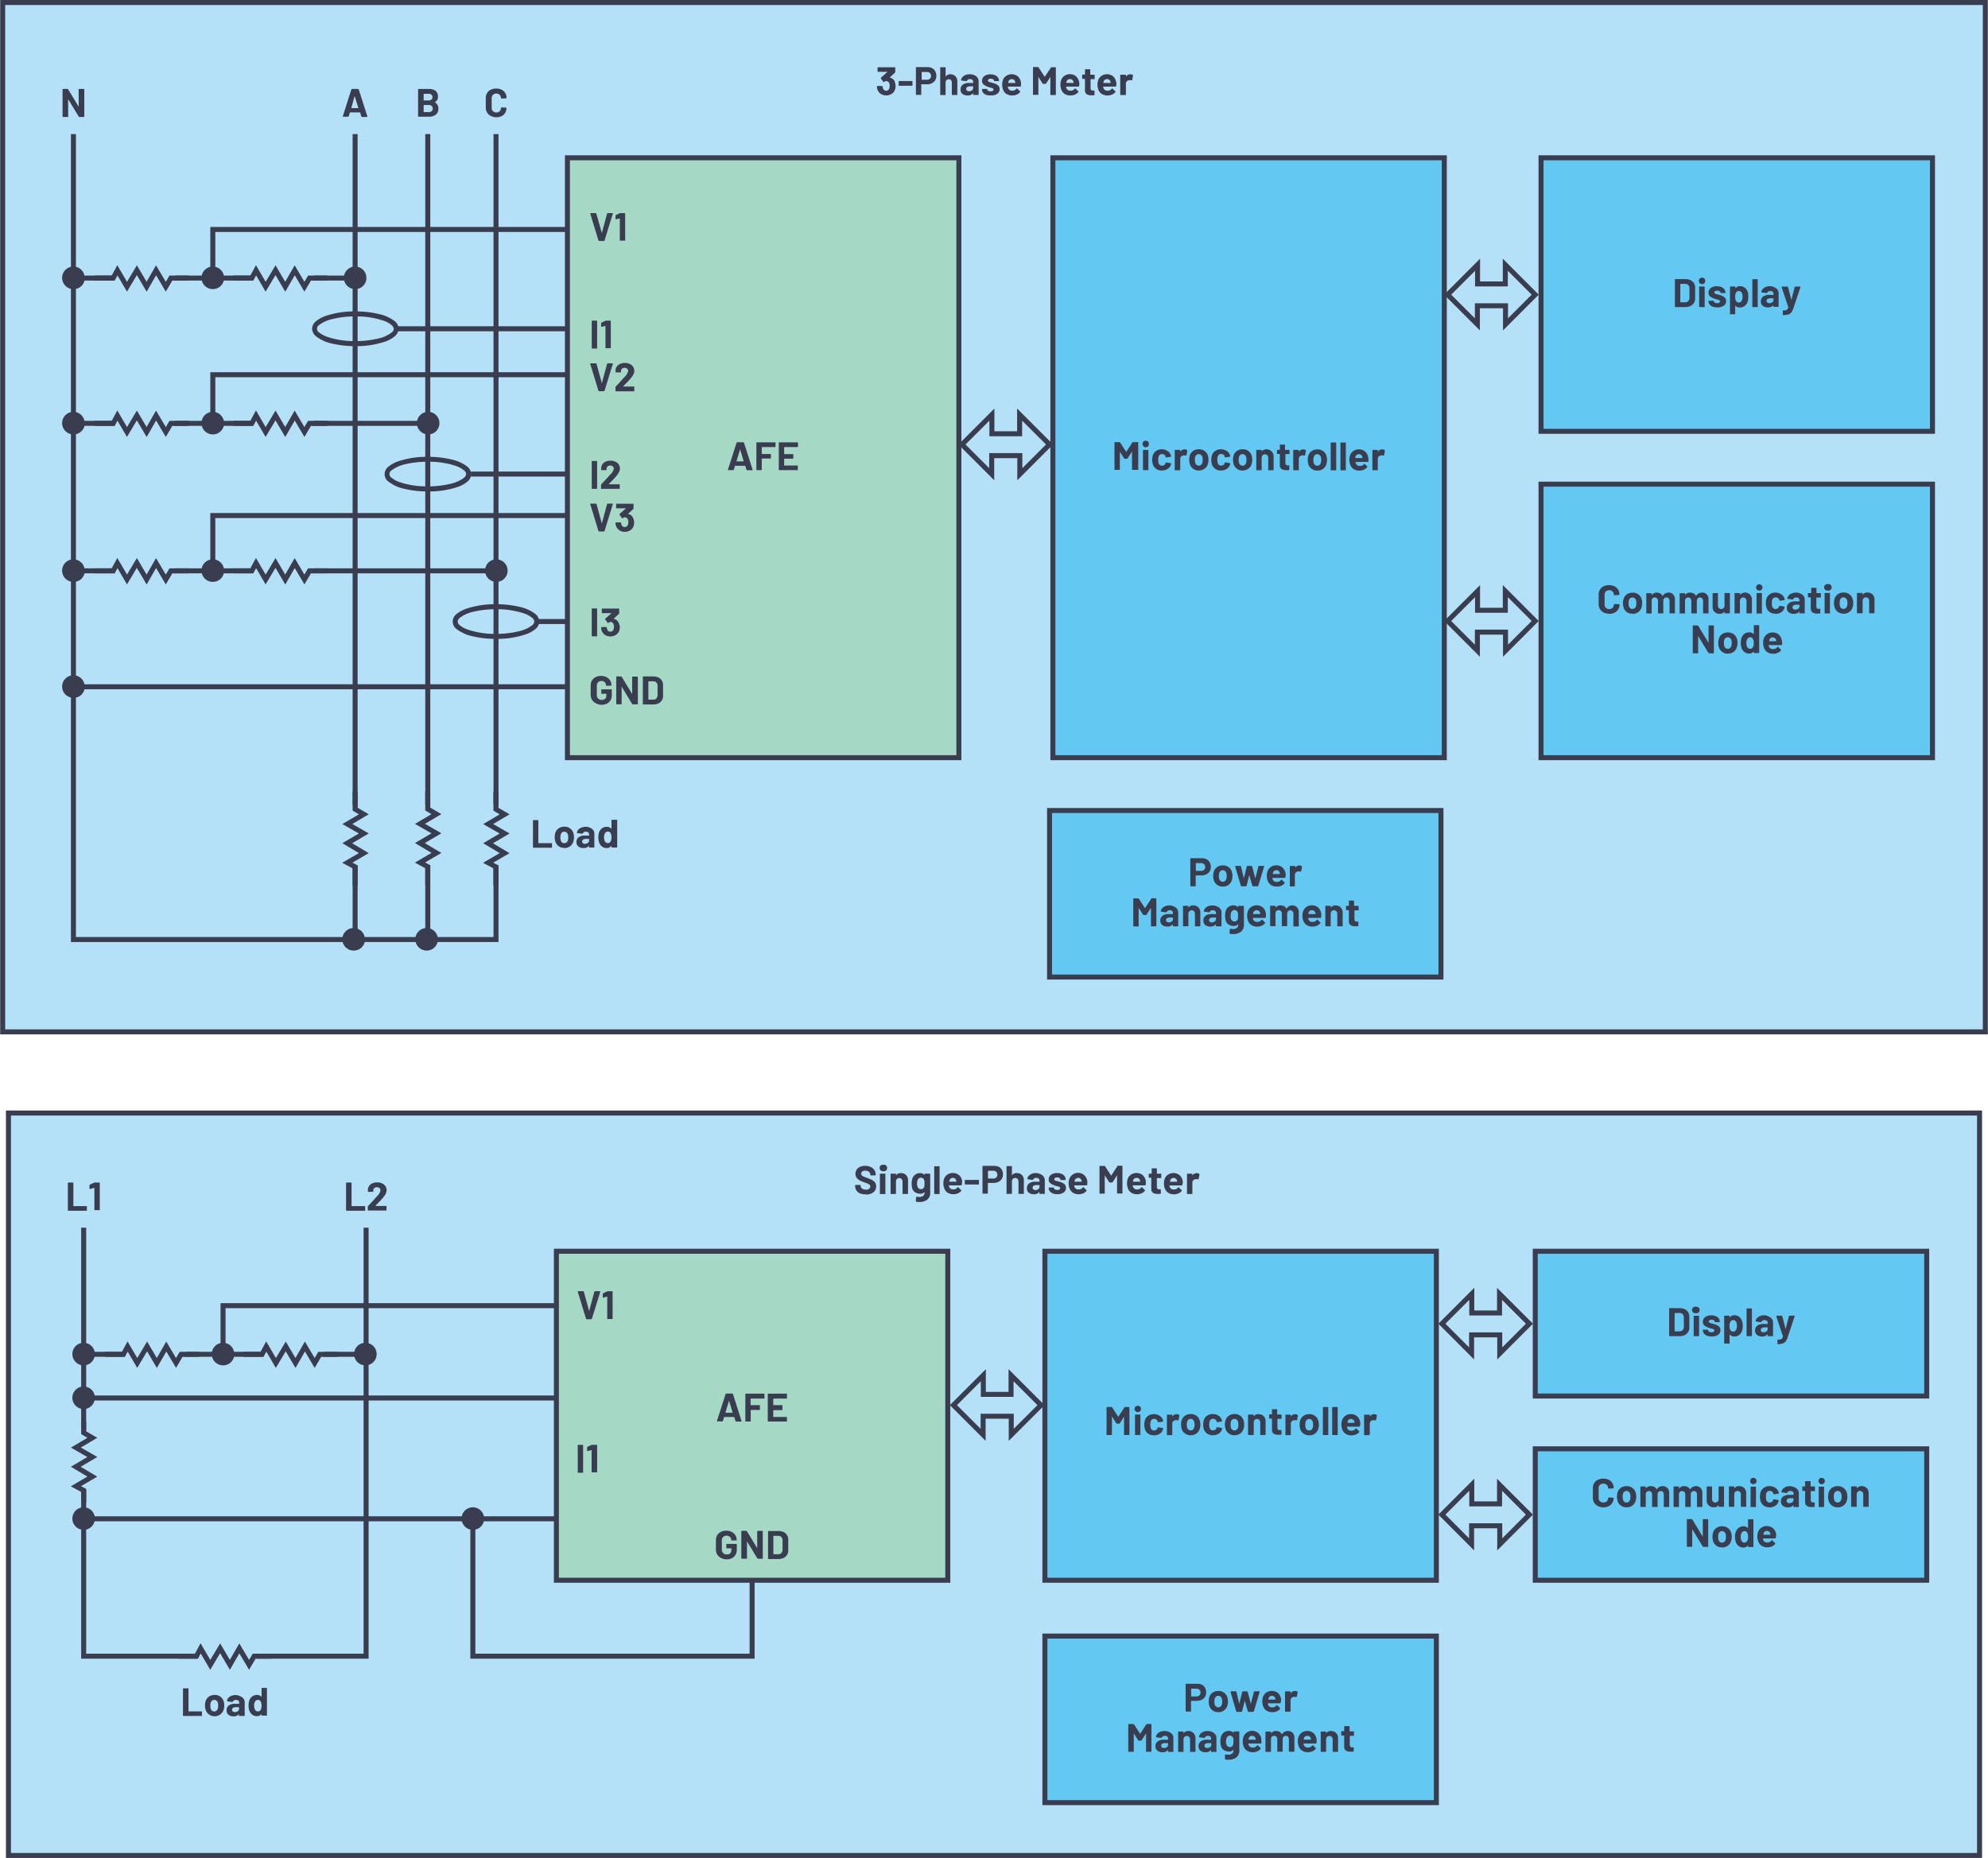 <svg id="f516b5f6-7a6b-4ba2-87c8-5774c2d04915" data-name="Layer 5" xmlns="http://www.w3.org/2000/svg" width="8.28in" height="7.74in" viewBox="0 0 595.82 557.06"><rect x="0.75" y="0.75" width="594.32" height="308.63" fill="#b4e1f8"/><polygon points="595.07 309.38 595.07 308.63 1.5 308.63 1.5 1.5 594.32 1.5 594.32 309.38 595.07 309.38 595.07 308.63 595.07 309.38 595.82 309.38 595.82 0 0 0 0 310.13 595.82 310.13 595.82 309.38 595.07 309.38" fill="#393d4f"/><path d="M130.71,281.69h0a2.88,2.88,0,1,0-2.87,2.81A2.84,2.84,0,0,0,130.71,281.69Z" fill="#393d4f"/><path d="M130.71,281.69h.5a3.38,3.38,0,1,0-3.37,3.31,3.35,3.35,0,0,0,3.37-3.31h-1a2.38,2.38,0,1,1-2.37-2.32,2.34,2.34,0,0,1,2.37,2.32Z" fill="#393d4f"/><path d="M108.83,281.69h0A2.88,2.88,0,1,0,106,284.5,2.84,2.84,0,0,0,108.83,281.69Z" fill="#393d4f"/><path d="M108.83,281.69h.5A3.38,3.38,0,1,0,106,285a3.36,3.36,0,0,0,3.38-3.31h-1a2.38,2.38,0,1,1-2.38-2.32,2.36,2.36,0,0,1,2.38,2.32Z" fill="#393d4f"/><path d="M338.77,22.28a1.51,1.51,0,0,0-1.32.72h0l0-.05V22.5l-.05-.1-.1,0h-1.4l-.1,0-.05.1v5.89l.05.1.1,0h1.4l.1,0,.05-.1V25.11a1,1,0,0,1,.3-.75,1.19,1.19,0,0,1,.73-.32l.26,0,.42.06.17-.09.25-1.37-.07-.18A1.25,1.25,0,0,0,338.77,22.28Zm-7,1.44a1.09,1.09,0,0,1,.66.19,1.06,1.06,0,0,1,.38.56l.06.34-.05.06h-2.07l-.06-.06.08-.38A1,1,0,0,1,331.81,23.72Zm2.79,1.09a3,3,0,0,0-.88-1.86,2.94,2.94,0,0,0-3.56-.19,2.58,2.58,0,0,0-1,1.35,3.51,3.51,0,0,0-.18,1.17,4.06,4.06,0,0,0,.25,1.57,2.59,2.59,0,0,0,1,1.31,3.11,3.11,0,0,0,1.74.46,3.56,3.56,0,0,0,1.37-.26,2.56,2.56,0,0,0,1-.77l.05-.09-.06-.11-.86-.85-.09-.05-.11.07a1.44,1.44,0,0,1-1.21.63,1.26,1.26,0,0,1-1.27-.68l-.13-.48.05-.06h3.7l.16-.14A4.71,4.71,0,0,0,334.6,24.81Zm-6.48-1.24V22.5l0-.1-.1,0h-1.15l-.06-.06V20.87l0-.1-.1,0h-1.34l-.1,0-.05.1V22.3l-.05.06h-.69l-.1,0,0,.1v1.07l0,.11.1,0h.69l.05.06V27a1.43,1.43,0,0,0,.51,1.25,2.79,2.79,0,0,0,1.49.33l.72,0,.14-.15V27.24l0-.1-.1,0h-.4a.64.64,0,0,1-.52-.19.9.9,0,0,1-.16-.59V23.78l.06-.06H328l.1,0Zm-7.42.15a1.09,1.09,0,0,1,.66.19,1.06,1.06,0,0,1,.38.56l.06.34-.05.06h-2.07l-.06-.06.08-.38A1,1,0,0,1,320.7,23.72Zm2.79,1.09a3,3,0,0,0-.88-1.86,2.69,2.69,0,0,0-1.93-.7,2.66,2.66,0,0,0-1.63.51,2.58,2.58,0,0,0-1,1.35,3.51,3.51,0,0,0-.18,1.17,4.06,4.06,0,0,0,.25,1.57,2.59,2.59,0,0,0,1,1.31,3.11,3.11,0,0,0,1.74.46,3.56,3.56,0,0,0,1.37-.26,2.56,2.56,0,0,0,1-.77l.05-.09-.06-.11-.86-.85-.09-.05-.11.07a1.44,1.44,0,0,1-1.21.63,1.26,1.26,0,0,1-1.27-.68l-.13-.48.05-.06h3.7l.16-.14A5.44,5.44,0,0,0,323.49,24.81ZM315,20.23,313.15,23h-.07l-1.8-2.79-.17-.1H309.7l-.1,0,0,.1v8.12l0,.1.1,0h1.41l.1,0,0-.1V23.11l0-.06,0,0,1.27,2,.17.1h.71l.17-.1,1.27-2,0,0,0,.05v5.3l0,.1.1,0h1.4l.1,0,.05-.1V20.27l-.05-.1-.1,0h-1.4Zm-11.8,3.49a1.11,1.11,0,0,1,.67.19,1.12,1.12,0,0,1,.38.56l.06.34,0,.06h-2.08l-.06-.06.09-.38A1,1,0,0,1,303.16,23.72Zm2.8,1.09a3.08,3.08,0,0,0-.88-1.86,3,3,0,0,0-3.57-.19,2.56,2.56,0,0,0-1,1.35,3.51,3.51,0,0,0-.18,1.17,4.06,4.06,0,0,0,.25,1.57,2.63,2.63,0,0,0,1,1.31,3.15,3.15,0,0,0,1.75.46,3.59,3.59,0,0,0,1.37-.26,2.63,2.63,0,0,0,1-.77l.05-.09-.06-.11-.87-.85-.08-.05-.11.07a1.44,1.44,0,0,1-1.21.63,1.25,1.25,0,0,1-1.27-.68l-.14-.48.05-.06h3.71l.16-.14A5.44,5.44,0,0,0,306,24.81Zm-9,3.8a3.12,3.12,0,0,0,1.89-.5,1.6,1.6,0,0,0,.71-1.38,1.39,1.39,0,0,0-.5-1.15,3.72,3.72,0,0,0-1.34-.65l-.36-.1-.3-.08a4.34,4.34,0,0,1-.82-.25l-.25-.36.26-.4a1.32,1.32,0,0,1,.64-.14,1.28,1.28,0,0,1,.72.18.53.53,0,0,1,.27.44l0,.1.1,0h1.28l.11,0,0-.1a1.73,1.73,0,0,0-.32-1,2.16,2.16,0,0,0-.89-.69,3.54,3.54,0,0,0-1.35-.24,2.94,2.94,0,0,0-1.83.52,1.68,1.68,0,0,0-.69,1.41,1.33,1.33,0,0,0,.46,1.1A3.77,3.77,0,0,0,296,26a7.43,7.43,0,0,0,.89.28,4.09,4.09,0,0,1,.71.22l.22.33-.26.4a1.17,1.17,0,0,1-.66.16,1.42,1.42,0,0,1-.74-.18.56.56,0,0,1-.29-.45v0l0-.1-.1,0h-1.33l-.11,0,0,.1v.12a1.43,1.43,0,0,0,.33.93,2.23,2.23,0,0,0,.93.64A4,4,0,0,0,296.93,28.61Zm-6.57-1.25a.94.94,0,0,1-.61-.18.59.59,0,0,1-.23-.51.67.67,0,0,1,.3-.58,1.59,1.59,0,0,1,.85-.2h.86l.06.06v.43a.86.86,0,0,1-.36.71A1.39,1.39,0,0,1,290.36,27.36Zm.24-5.09a3.55,3.55,0,0,0-1.3.22,2.49,2.49,0,0,0-.94.64,1.6,1.6,0,0,0-.4.91l.13.11,1.45.19.16-.12.32-.37a1.25,1.25,0,0,1,.61-.13,1,1,0,0,1,.72.22.8.8,0,0,1,.24.62v.26l-.06.06h-1.22a2.93,2.93,0,0,0-1.85.51,1.73,1.73,0,0,0-.65,1.43,1.63,1.63,0,0,0,.58,1.35,2.38,2.38,0,0,0,1.51.45,1.89,1.89,0,0,0,1.62-.66l.05,0,0,0v.4l.05.1.1,0h1.4l.11,0,0-.1V24.32a1.72,1.72,0,0,0-.35-1.05,2.24,2.24,0,0,0-.95-.74A3.59,3.59,0,0,0,290.6,22.27Zm-5.81,0a1.67,1.67,0,0,0-1.46.69h0l0,0V20.27l0-.1-.11,0h-1.4l-.1,0,0,.1v8.12l0,.1.1,0h1.4l.11,0,0-.1V24.8a1.12,1.12,0,0,1,.27-.78A1,1,0,0,1,285,24a1.12,1.12,0,0,1,.27.78v3.59l0,.1.1,0h1.4l.1,0,.05-.1V24.45a2.18,2.18,0,0,0-.59-1.6A2.1,2.1,0,0,0,284.79,22.27Zm-7.05,1.64h-1.53l-.06-.06V21.64l.06-.06h1.53a1.24,1.24,0,0,1,.88.32,1.12,1.12,0,0,1,.34.86,1.07,1.07,0,0,1-.34.83A1.24,1.24,0,0,1,277.74,23.91Zm.25-3.79H274.6l-.1,0,0,.1v8.13l0,.1.1,0H276l.1,0,0-.1V25.32l.06-.05h1.71a3.09,3.09,0,0,0,1.42-.32,2.32,2.32,0,0,0,1-.9,2.51,2.51,0,0,0,.34-1.33,2.74,2.74,0,0,0-.33-1.36,2.29,2.29,0,0,0-.93-.92A3,3,0,0,0,278,20.12Zm-8.62,5.59h3.93l.1,0,0-.1V24.4l0-.1-.1,0h-3.93l-.1,0,0,.1v1.17l0,.1Zm-1.25-1.19a2,2,0,0,0-1.48-1.24l-.06,0,0-.05,1.57-1.44.09-.18V20.27l-.05-.1-.1,0h-5l-.1,0-.05.1v1.17l.05.1.1,0h2.82l0,0,0,0L264,23.32l0,.12,0,.09.71,1,.11.07.09,0,.35-.23.28-.07a.94.94,0,0,1,.92.56,2.07,2.07,0,0,1,.18.92,1.93,1.93,0,0,1-.17.84.91.91,0,0,1-.92.59A1,1,0,0,1,265,27a1,1,0,0,1-.36-.49,2.29,2.29,0,0,1-.13-.58l-.14-.15h-1.42l-.14.15a3.29,3.29,0,0,0,.19,1,2.57,2.57,0,0,0,1,1.24,3.13,3.13,0,0,0,3.2,0,2.39,2.39,0,0,0,1-1.2,3.32,3.32,0,0,0,.21-1.2A3.16,3.16,0,0,0,268.12,24.52Z" fill="#393d4f"/><rect x="170.04" y="47.31" width="117.33" height="179.85" fill="#a5d9c5"/><polygon points="287.38 227.17 287.38 226.42 170.79 226.42 170.79 48.06 286.63 48.06 286.63 227.17 287.38 227.17 287.38 226.42 287.38 227.17 288.13 227.17 288.13 46.56 169.29 46.56 169.29 227.92 288.13 227.92 288.13 227.17 287.38 227.17" fill="#393d4f"/><polygon points="21.21 40.2 21.21 282.44 149.38 282.44 149.38 40.2 147.88 40.2 147.88 280.94 22.71 280.94 22.71 40.2 21.21 40.2 21.21 40.2" fill="#393d4f"/><polygon points="170.04 68.05 62.99 68.05 62.99 82.13 64.49 82.13 64.49 69.55 170.04 69.55 170.04 68.05 170.04 68.05" fill="#393d4f"/><polyline points="105.65 40.2 105.65 281.69 107.15 281.69 107.15 40.2" fill="#393d4f"/><polyline points="127.43 40.2 127.43 281.69 128.93 281.69 128.93 40.2" fill="#393d4f"/><path d="M24.83,83.37h0A2.88,2.88,0,1,0,22,86.18,2.84,2.84,0,0,0,24.83,83.37Z" fill="#393d4f"/><path d="M24.83,83.37h.5A3.38,3.38,0,1,0,22,86.68a3.34,3.34,0,0,0,3.37-3.31h-1A2.38,2.38,0,1,1,22,81.06a2.34,2.34,0,0,1,2.37,2.31Z" fill="#393d4f"/><path d="M66.61,83.37h0a2.88,2.88,0,1,0-2.87,2.81A2.84,2.84,0,0,0,66.61,83.37Z" fill="#393d4f"/><path d="M66.61,83.37h.5a3.38,3.38,0,1,0-3.37,3.31,3.34,3.34,0,0,0,3.37-3.31h-1a2.38,2.38,0,1,1-2.37-2.31,2.34,2.34,0,0,1,2.37,2.31Z" fill="#393d4f"/><path d="M109.28,83.37h0a2.88,2.88,0,1,0-2.88,2.81A2.84,2.84,0,0,0,109.28,83.37Z" fill="#393d4f"/><path d="M109.28,83.37h.5a3.38,3.38,0,1,0-3.38,3.31,3.34,3.34,0,0,0,3.38-3.31h-1a2.38,2.38,0,1,1-2.38-2.31,2.34,2.34,0,0,1,2.38,2.31Z" fill="#393d4f"/><polyline points="106.37 82.62 23.92 82.62 23.92 84.12 106.37 84.12" fill="#393d4f"/><polygon points="51.78 84.63 34.06 84.63 34.95 82.11 52.67 82.11 51.78 84.63" fill="#b4e1f8"/><polygon points="28.32 84.12 34.33 84.12 35.16 82.57 38.01 87.44 40.97 82.48 43.91 87.46 46.74 82.53 49.65 87.44 51.61 84.12 56.49 84.12 56.49 82.62 50.75 82.62 49.65 84.5 46.72 79.55 43.89 84.48 40.98 79.54 38.02 84.5 35.11 79.51 33.43 82.62 28.32 82.62 28.32 84.12 28.32 84.12" fill="#393d4f"/><polygon points="93.34 84.63 75.62 84.63 76.51 82.11 94.23 82.11 93.34 84.63" fill="#b4e1f8"/><polygon points="69.87 84.12 75.88 84.12 76.72 82.57 79.56 87.44 82.53 82.48 85.46 87.46 88.3 82.53 91.2 87.44 93.16 84.12 98.04 84.12 98.04 82.62 92.3 82.62 91.2 84.5 88.28 79.55 85.44 84.48 82.54 79.54 79.58 84.5 76.67 79.51 74.99 82.62 69.87 82.62 69.87 84.12 69.87 84.12" fill="#393d4f"/><path d="M118.7,98.57H118a1.66,1.66,0,0,1-.7,1.17,10.46,10.46,0,0,1-4.12,1.79,28.74,28.74,0,0,1-6.67.74A25.48,25.48,0,0,1,98.07,101a7.91,7.91,0,0,1-2.39-1.27,1.32,1.32,0,0,1,0-2.33,10.32,10.32,0,0,1,4.12-1.79,28.18,28.18,0,0,1,6.66-.74,25.5,25.5,0,0,1,8.4,1.26,8,8,0,0,1,2.39,1.27,1.66,1.66,0,0,1,.7,1.16h1.5a3,3,0,0,0-1.22-2.29,11.66,11.66,0,0,0-4.75-2.12,29.72,29.72,0,0,0-7-.78,26.76,26.76,0,0,0-8.9,1.35,9.07,9.07,0,0,0-2.86,1.55,3,3,0,0,0-1.22,2.29,3.09,3.09,0,0,0,1.22,2.3A11.61,11.61,0,0,0,99.44,103a30.32,30.32,0,0,0,7,.78,26.78,26.78,0,0,0,8.91-1.35,9.07,9.07,0,0,0,2.86-1.55,3.09,3.09,0,0,0,1.22-2.3Z" fill="#393d4f"/><polyline points="118.7 99.32 170.04 99.32 170.04 97.82 118.7 97.82" fill="#393d4f"/><polygon points="170.04 111.6 62.99 111.6 62.99 125.69 64.49 125.69 64.49 113.1 170.04 113.1 170.04 111.6 170.04 111.6" fill="#393d4f"/><path d="M24.83,126.93h0A2.88,2.88,0,1,0,22,129.74,2.84,2.84,0,0,0,24.83,126.93Z" fill="#393d4f"/><path d="M24.83,126.93h.5A3.38,3.38,0,1,0,22,130.24a3.33,3.33,0,0,0,3.37-3.31h-1A2.38,2.38,0,1,1,22,124.62a2.34,2.34,0,0,1,2.37,2.31Z" fill="#393d4f"/><path d="M66.61,126.93h0a2.88,2.88,0,1,0-2.87,2.81A2.84,2.84,0,0,0,66.61,126.93Z" fill="#393d4f"/><path d="M66.61,126.93h.5a3.38,3.38,0,1,0-3.37,3.31,3.33,3.33,0,0,0,3.37-3.31h-1a2.38,2.38,0,1,1-2.37-2.31,2.34,2.34,0,0,1,2.37,2.31Z" fill="#393d4f"/><path d="M131.17,126.93h0a2.88,2.88,0,1,0-2.88,2.81A2.84,2.84,0,0,0,131.17,126.93Z" fill="#393d4f"/><path d="M131.17,126.93h.5a3.38,3.38,0,1,0-3.38,3.31,3.34,3.34,0,0,0,3.38-3.31h-1a2.38,2.38,0,1,1-2.38-2.31,2.35,2.35,0,0,1,2.38,2.31Z" fill="#393d4f"/><polyline points="128.29 126.18 23.92 126.18 23.92 127.68 128.29 127.68" fill="#393d4f"/><polygon points="51.78 128.19 34.06 128.19 34.95 125.67 52.67 125.67 51.78 128.19" fill="#b4e1f8"/><polygon points="28.32 127.68 34.33 127.68 35.16 126.13 38.01 131 40.97 126.04 43.91 131.02 46.74 126.08 49.65 131 51.61 127.68 56.49 127.68 56.49 126.18 50.75 126.18 49.65 128.05 46.72 123.11 43.89 128.03 40.98 123.1 38.02 128.05 35.11 123.06 33.43 126.18 28.32 126.18 28.32 127.68 28.32 127.68" fill="#393d4f"/><polygon points="93.34 128.19 75.62 128.19 76.51 125.67 94.23 125.67 93.34 128.19" fill="#b4e1f8"/><polygon points="69.87 127.68 75.88 127.68 76.72 126.13 79.56 131 82.53 126.04 85.46 131.02 88.3 126.08 91.2 131 93.16 127.68 98.04 127.68 98.04 126.18 92.3 126.18 91.2 128.05 88.28 123.11 85.44 128.03 82.54 123.1 79.58 128.05 76.67 123.06 74.99 126.18 69.87 126.18 69.87 127.68 69.87 127.68" fill="#393d4f"/><path d="M140.42,142.13h-.75a1.62,1.62,0,0,1-.7,1.16,10.51,10.51,0,0,1-4.13,1.8,28.62,28.62,0,0,1-6.66.73,25.51,25.51,0,0,1-8.39-1.25,7.68,7.68,0,0,1-2.39-1.28,1.31,1.31,0,0,1,0-2.32,10.45,10.45,0,0,1,4.12-1.8,28.09,28.09,0,0,1,6.66-.73,25.53,25.53,0,0,1,8.4,1.25A7.8,7.8,0,0,1,139,141a1.62,1.62,0,0,1,.7,1.16h1.5a3.09,3.09,0,0,0-1.22-2.3,11.79,11.79,0,0,0-4.75-2.11,29.72,29.72,0,0,0-7-.78,27.14,27.14,0,0,0-8.91,1.34,9.33,9.33,0,0,0-2.85,1.55,2.78,2.78,0,0,0,0,4.6,11.75,11.75,0,0,0,4.74,2.11,29.72,29.72,0,0,0,7,.78,27.1,27.1,0,0,0,8.91-1.34,9.39,9.39,0,0,0,2.86-1.55,3.09,3.09,0,0,0,1.22-2.3Z" fill="#393d4f"/><polyline points="141.11 142.88 170.04 142.88 170.04 141.38 141.11 141.38" fill="#393d4f"/><polygon points="170.04 153.82 62.99 153.82 62.99 169.91 64.49 169.91 64.49 155.32 170.04 155.32 170.04 153.82 170.04 153.82" fill="#393d4f"/><path d="M24.83,171.15h0A2.88,2.88,0,1,0,22,174,2.84,2.84,0,0,0,24.83,171.15Z" fill="#393d4f"/><path d="M24.83,171.15h.5A3.38,3.38,0,1,0,22,174.46a3.33,3.33,0,0,0,3.37-3.31h-1A2.38,2.38,0,1,1,22,168.84a2.34,2.34,0,0,1,2.37,2.31Z" fill="#393d4f"/><path d="M66.61,171.15h0A2.88,2.88,0,1,0,63.74,174,2.84,2.84,0,0,0,66.61,171.15Z" fill="#393d4f"/><path d="M66.61,171.15h.5a3.38,3.38,0,1,0-3.37,3.31,3.33,3.33,0,0,0,3.37-3.31h-1a2.38,2.38,0,1,1-2.37-2.31,2.34,2.34,0,0,1,2.37,2.31Z" fill="#393d4f"/><path d="M151.61,171.15h0a2.88,2.88,0,1,0-2.88,2.81A2.85,2.85,0,0,0,151.61,171.15Z" fill="#393d4f"/><path d="M151.61,171.15h.5a3.38,3.38,0,1,0-3.38,3.31,3.35,3.35,0,0,0,3.38-3.31h-1a2.38,2.38,0,1,1-2.38-2.31,2.35,2.35,0,0,1,2.38,2.31Z" fill="#393d4f"/><polyline points="148.61 170.4 23.92 170.4 23.92 171.9 148.61 171.9" fill="#393d4f"/><path d="M24.83,205.91h0A2.88,2.88,0,1,0,22,208.72,2.84,2.84,0,0,0,24.83,205.91Z" fill="#393d4f"/><path d="M24.83,205.91h.5A3.38,3.38,0,1,0,22,209.22a3.33,3.33,0,0,0,3.37-3.31h-1A2.38,2.38,0,1,1,22,203.6a2.34,2.34,0,0,1,2.37,2.31Z" fill="#393d4f"/><polyline points="170.04 205.16 23.92 205.16 23.92 206.66 170.04 206.66" fill="#393d4f"/><polygon points="51.78 172.41 34.06 172.41 34.95 169.89 52.67 169.89 51.78 172.41" fill="#b4e1f8"/><polygon points="28.32 171.9 34.33 171.9 35.16 170.35 38.01 175.22 40.97 170.26 43.91 175.24 46.74 170.31 49.65 175.22 51.61 171.9 56.49 171.9 56.49 170.4 50.75 170.4 49.65 172.27 46.72 167.33 43.89 172.26 40.98 167.32 38.02 172.27 35.11 167.29 33.43 170.4 28.32 170.4 28.32 171.9 28.32 171.9" fill="#393d4f"/><polygon points="93.34 172.41 75.62 172.41 76.51 169.89 94.23 169.89 93.34 172.41" fill="#b4e1f8"/><polygon points="69.87 171.9 75.88 171.9 76.72 170.35 79.56 175.22 82.53 170.26 85.46 175.24 88.3 170.31 91.2 175.22 93.16 171.9 98.04 171.9 98.04 170.4 92.3 170.4 91.2 172.27 88.28 167.33 85.44 172.26 82.54 167.32 79.58 172.27 76.67 167.29 74.99 170.4 69.87 170.4 69.87 171.9 69.87 171.9" fill="#393d4f"/><path d="M160.86,186.35h-.75a1.59,1.59,0,0,1-.7,1.16,10.31,10.31,0,0,1-4.12,1.8,28.59,28.59,0,0,1-6.66.74,25.77,25.77,0,0,1-8.4-1.26,7.8,7.8,0,0,1-2.39-1.28,1.62,1.62,0,0,1-.7-1.16,1.64,1.64,0,0,1,.7-1.16,10.45,10.45,0,0,1,4.12-1.8,28.77,28.77,0,0,1,6.67-.73,25.77,25.77,0,0,1,8.39,1.25,7.9,7.9,0,0,1,2.39,1.28,1.61,1.61,0,0,1,.7,1.16h1.5a3.09,3.09,0,0,0-1.22-2.3,11.75,11.75,0,0,0-4.74-2.11,29.78,29.78,0,0,0-7-.78,27.1,27.1,0,0,0-8.91,1.34,9.61,9.61,0,0,0-2.86,1.55,2.78,2.78,0,0,0,0,4.6,11.93,11.93,0,0,0,4.75,2.12,30.25,30.25,0,0,0,7,.78,27.39,27.39,0,0,0,8.91-1.35,9.33,9.33,0,0,0,2.85-1.55,3.09,3.09,0,0,0,1.22-2.3Z" fill="#393d4f"/><polyline points="160.86 187.1 170.04 187.1 170.04 185.6 160.86 185.6" fill="#393d4f"/><polygon points="107.66 242.01 107.66 259.73 105.14 258.84 105.14 241.12 107.66 242.01" fill="#b4e1f8"/><polygon points="107.15 265.48 107.15 259.46 105.6 258.63 110.48 255.78 105.51 252.82 110.49 249.88 105.56 247.05 110.48 244.14 107.15 242.19 107.15 237.3 105.65 237.3 105.65 243.04 107.53 244.15 102.58 247.07 107.51 249.9 102.57 252.81 107.53 255.77 102.54 258.68 105.65 260.36 105.65 265.48 107.15 265.48 107.15 265.48" fill="#393d4f"/><polygon points="129.43 241.96 129.43 259.68 126.91 258.79 126.91 241.07 129.43 241.96" fill="#b4e1f8"/><polygon points="128.92 265.43 128.92 259.42 127.37 258.58 132.25 255.74 127.28 252.77 132.26 249.84 127.33 247 132.25 244.09 128.92 242.14 128.92 237.25 127.42 237.25 127.42 242.99 129.29 244.1 124.35 247.02 129.28 249.85 124.34 252.76 129.3 255.72 124.31 258.63 127.42 260.31 127.42 265.43 128.92 265.43 128.92 265.43" fill="#393d4f"/><polygon points="149.87 242.02 149.87 259.74 147.35 258.85 147.35 241.13 149.87 242.02" fill="#b4e1f8"/><polygon points="149.36 265.49 149.36 259.48 147.81 258.64 152.68 255.8 147.72 252.83 152.7 249.9 147.77 247.06 152.69 244.15 149.36 242.2 149.36 237.32 147.86 237.32 147.86 243.06 149.73 244.16 144.79 247.08 149.72 249.91 144.78 252.82 149.74 255.78 144.75 258.69 147.86 260.37 147.86 265.49 149.36 265.49 149.36 265.49" fill="#393d4f"/><path d="M183,252.27a.93.93,0,0,1-.84.51,1,1,0,0,1-.89-.51,2.67,2.67,0,0,1-.25-1.2,2.38,2.38,0,0,1,.3-1.28.94.94,0,0,1,.85-.46.88.88,0,0,1,.81.46,2.63,2.63,0,0,1,.26,1.26A2.59,2.59,0,0,1,183,252.27Zm.25-6.39v2.57l0,.05-.05,0a1.62,1.62,0,0,0-1.34-.6,2.34,2.34,0,0,0-1.47.45,2.54,2.54,0,0,0-.87,1.22,5.13,5.13,0,0,0,0,2.94,2.52,2.52,0,0,0,.87,1.29,2.28,2.28,0,0,0,1.44.46,1.63,1.63,0,0,0,1.38-.66h.05l0,0V254l.05.11.1,0h1.4l.1,0,.05-.11v-8.11l-.05-.1-.1,0h-1.4l-.1,0ZM175.29,253a.94.94,0,0,1-.61-.18.69.69,0,0,1,.08-1.09,1.53,1.53,0,0,1,.84-.2h.87l.06.06V252a.86.86,0,0,1-.36.71A1.44,1.44,0,0,1,175.29,253Zm.24-5.1a3.58,3.58,0,0,0-1.3.23,2.38,2.38,0,0,0-.94.64,1.6,1.6,0,0,0-.4.91l.13.11,1.45.19.16-.12.32-.37a1.27,1.27,0,0,1,.62-.13,1,1,0,0,1,.72.22.8.8,0,0,1,.24.62v.26l-.06.06h-1.23a3,3,0,0,0-1.85.51,1.72,1.72,0,0,0-.64,1.43,1.63,1.63,0,0,0,.57,1.35,2.4,2.4,0,0,0,1.51.45,1.89,1.89,0,0,0,1.62-.66l.05,0,0,0V254l0,.11.1,0h1.4l.11,0,0-.11v-4.06a1.78,1.78,0,0,0-.34-1.05,2.34,2.34,0,0,0-1-.74A3.41,3.41,0,0,0,175.53,247.87Zm-6.42,4.91a1,1,0,0,1-.69-.24,1.3,1.3,0,0,1-.4-.66,3.06,3.06,0,0,1-.09-.84,3,3,0,0,1,.1-.85,1.34,1.34,0,0,1,.39-.64,1.15,1.15,0,0,1,1.35,0,1.45,1.45,0,0,1,.41.64,3.46,3.46,0,0,1,.09.85,3.61,3.61,0,0,1-.09.84,1.3,1.3,0,0,1-.4.66A1,1,0,0,1,169.11,252.78Zm0,1.45a2.75,2.75,0,0,0,1.72-.53,2.71,2.71,0,0,0,1-1.47A4.31,4.31,0,0,0,172,251a4.37,4.37,0,0,0-.19-1.26,2.69,2.69,0,0,0-1-1.39,2.81,2.81,0,0,0-1.68-.5,2.92,2.92,0,0,0-1.73.51,2.53,2.53,0,0,0-1,1.39,4.54,4.54,0,0,0-.17,1.27,4.4,4.4,0,0,0,.17,1.23,2.66,2.66,0,0,0,1,1.44A2.86,2.86,0,0,0,169.11,254.23Zm-9.34-.09h5.54l.1,0,0-.11v-1.16l0-.1-.1,0h-3.93l-.06-.06v-6.75l0-.1-.1,0h-1.41l-.1,0,0,.1V254l0,.11Z" fill="#393d4f"/><path d="M194.3,209.7v-5.37l.06-.06h1.44a1.19,1.19,0,0,1,.92.37,1.4,1.4,0,0,1,.34,1v2.76a1.51,1.51,0,0,1-.35,1,1.16,1.16,0,0,1-.9.37h-1.45Zm-1.55,1.51h3a3.71,3.71,0,0,0,1.58-.31,2.51,2.51,0,0,0,1-.9,2.38,2.38,0,0,0,.37-1.33v-3.31a2.35,2.35,0,0,0-.37-1.33,2.44,2.44,0,0,0-1-.9,3.71,3.71,0,0,0-1.58-.32h-3l-.1.05,0,.1v8.11l0,.1Zm-3.3-8.25,0,5,0,.05-.05,0-3.09-5.11-.17-.1h-1.36l-.1.05,0,.1v8.11l0,.1.1,0h1.41l.1,0,0-.1,0-5.06,0-.06.05,0,3.11,5.14.17.09H191l.1,0,.05-.1V203l-.05-.1-.1-.05h-1.4l-.1.05Zm-9.21,8.35a3.61,3.61,0,0,0,1.62-.35,2.58,2.58,0,0,0,1.09-1,3.11,3.11,0,0,0,.38-1.58v-1.59l0-.1-.1,0h-2.93l-.1,0,0,.1v1.11l0,.1.1,0h1.35l.06.06v.54a1.17,1.17,0,0,1-.38.92,1.43,1.43,0,0,1-1,.33,1.52,1.52,0,0,1-1.07-.4,1.39,1.39,0,0,1-.42-1.05v-2.79a1.45,1.45,0,0,1,.39-1.05,1.38,1.38,0,0,1,1-.4,1.41,1.41,0,0,1,1,.38,1.27,1.27,0,0,1,.38.93v0l0,.11.11,0h1.4l.1,0,0-.11v-.08a2.51,2.51,0,0,0-.39-1.37,2.66,2.66,0,0,0-1.09-1,3.47,3.47,0,0,0-1.61-.36,3.53,3.53,0,0,0-1.63.36,2.63,2.63,0,0,0-1.1,1,3.05,3.05,0,0,0-.39,1.55v2.69a3,3,0,0,0,.39,1.54,2.69,2.69,0,0,0,1.1,1A3.41,3.41,0,0,0,180.24,211.31Z" fill="#393d4f"/><path d="M239.15,133.9v-1.16l0-.11-.1,0h-5.54l-.11,0,0,.11v8.11l0,.1.11,0H239l.1,0,0-.1v-1.17l0-.1-.1,0h-3.94l-.06-.06v-1.95l.06-.05h2.58l.11,0,0-.1v-1.16l0-.1-.11,0h-2.58L235,136V134.1l.06-.06H239l.1,0Zm-6.73,0v-1.16l0-.11-.1,0h-5.53l-.11,0,0,.11v8.11l0,.1.11,0h1.4l.1,0,0-.1v-3.32l.06-.05h2.58l.11,0,0-.1v-1.16l0-.1-.11,0h-2.58l-.06-.06V134.1l.06-.06h3.93l.1,0Zm-11.69,4.37,1.06-3.57,0,0,0,0,1.08,3.57-.05.07h-2.11Zm3.16,2.72h1.52l.14-.11,0-.06-2.59-8.11-.15-.12H220.9l-.15.12-2.6,8.11,0,.13.1,0h1.53l.15-.12.35-1.18.06,0h2.95l.06,0,.36,1.18Z" fill="#393d4f"/><rect x="315.56" y="47.31" width="117.33" height="179.85" fill="#63c9f3"/><polygon points="432.89 227.17 432.89 226.42 316.31 226.42 316.31 48.06 432.14 48.06 432.14 227.17 432.89 227.17 432.89 226.42 432.89 227.17 433.64 227.17 433.64 46.56 314.81 46.56 314.81 227.92 433.64 227.92 433.64 227.17 432.89 227.17" fill="#393d4f"/><path d="M414.27,134.74a1.53,1.53,0,0,0-1.32.72h0l0-.05V135l0-.11-.1,0h-1.41l-.1,0,0,.11v5.88l0,.1.1,0h1.41l.1,0,0-.1v-3.28a1,1,0,0,1,.3-.75,1.22,1.22,0,0,1,.74-.32l.26,0,.42.06.17-.09.25-1.36-.07-.18A1.18,1.18,0,0,0,414.27,134.74Zm-7,1.44a1,1,0,0,1,.67.2,1,1,0,0,1,.38.56l.06.33-.05.06h-2.08l-.06-.06.09-.38A1,1,0,0,1,407.31,136.18Zm2.8,1.09a3,3,0,0,0-.88-1.86,3,3,0,0,0-3.57-.19,2.64,2.64,0,0,0-1,1.35,3.51,3.51,0,0,0-.18,1.17,4.06,4.06,0,0,0,.25,1.57,2.59,2.59,0,0,0,1,1.31,3.09,3.09,0,0,0,1.74.47,3.42,3.42,0,0,0,1.37-.27,2.63,2.63,0,0,0,1-.76l.05-.1-.06-.11-.87-.85L409,139l-.11.07a1.44,1.44,0,0,1-1.21.63,1.27,1.27,0,0,1-1.27-.67l-.13-.49,0-.05H410l.16-.15A5.44,5.44,0,0,0,410.11,137.27ZM401.87,141h1.4l.1,0,0-.1v-8.11l0-.11-.1,0h-1.4l-.11,0,0,.11v8.11l0,.1Zm-2.93,0h1.4l.1,0,.05-.1v-8.11l-.05-.11-.1,0h-1.4l-.1,0,0,.11v8.11l0,.1Zm-4.11-1.36a1,1,0,0,1-.69-.23,1.37,1.37,0,0,1-.4-.66,3.72,3.72,0,0,1-.08-.84,3.12,3.12,0,0,1,.09-.86,1.26,1.26,0,0,1,.39-.63,1,1,0,0,1,.68-.23,1,1,0,0,1,.67.23,1.29,1.29,0,0,1,.41.63,3.08,3.08,0,0,1,.1.86,3.22,3.22,0,0,1-.1.84,1.36,1.36,0,0,1-.39.66A1,1,0,0,1,394.83,139.63Zm0,1.46a2.79,2.79,0,0,0,1.73-.54,2.63,2.63,0,0,0,1-1.47,3.93,3.93,0,0,0,.17-1.21,4,4,0,0,0-.19-1.26,2.64,2.64,0,0,0-1-1.38,2.78,2.78,0,0,0-1.68-.5,3,3,0,0,0-1.73.5,2.63,2.63,0,0,0-1,1.39,4.56,4.56,0,0,0-.17,1.28,4.39,4.39,0,0,0,.17,1.22,2.65,2.65,0,0,0,1,1.44A2.84,2.84,0,0,0,394.83,141.09Zm-4.24-6.35a1.51,1.51,0,0,0-1.32.72h0l0-.05V135l0-.11-.11,0h-1.4l-.1,0-.05.11v5.88l.05.1.1,0h1.4l.11,0,0-.1v-3.28a1,1,0,0,1,.3-.75,1.19,1.19,0,0,1,.73-.32l.26,0,.42.06.17-.09.25-1.36-.07-.18A1.14,1.14,0,0,0,390.59,134.74ZM386.5,136V135l-.05-.11-.1,0H385.2l-.06-.06v-1.43l0-.1-.1,0h-1.35l-.1,0,0,.1v1.43l-.06.06h-.69l-.1,0,0,.11V136l0,.11.1,0h.69l.06.06v3.21a1.4,1.4,0,0,0,.5,1.25,2.72,2.72,0,0,0,1.49.33l.72,0,.14-.15v-1.14l0-.1-.1-.05h-.4a.64.64,0,0,1-.52-.19.89.89,0,0,1-.16-.59v-2.54l.06-.06h1.15l.1,0Zm-6.89-1.3a1.69,1.69,0,0,0-1.47.69l0,0,0-.05V135l0-.11-.1,0h-1.41l-.1,0,0,.11v5.88l0,.1.1,0h1.41l.1,0,0-.1v-3.59a1.12,1.12,0,0,1,.27-.78,1,1,0,0,1,1.43,0,1.12,1.12,0,0,1,.27.78v3.59l0,.1.1,0h1.41l.1,0,0-.1v-3.94a2.11,2.11,0,0,0-.59-1.59A2,2,0,0,0,379.61,134.73Zm-7.18,4.9a1,1,0,0,1-.69-.23,1.3,1.3,0,0,1-.4-.66,3.22,3.22,0,0,1-.08-.84,3.12,3.12,0,0,1,.09-.86,1.26,1.26,0,0,1,.39-.63,1.11,1.11,0,0,1,1.35,0,1.29,1.29,0,0,1,.41.63,3.55,3.55,0,0,1,.09.86,3.73,3.73,0,0,1-.09.84,1.3,1.3,0,0,1-.4.66A1,1,0,0,1,372.43,139.63Zm0,1.46a2.76,2.76,0,0,0,1.72-.54,2.59,2.59,0,0,0,1-1.47,4.26,4.26,0,0,0,.17-1.21,4,4,0,0,0-.19-1.26,2.61,2.61,0,0,0-1-1.38,2.74,2.74,0,0,0-1.68-.5,3,3,0,0,0-1.72.5,2.58,2.58,0,0,0-1,1.39,4.56,4.56,0,0,0-.17,1.28,4.39,4.39,0,0,0,.17,1.22,2.59,2.59,0,0,0,1,1.44A2.87,2.87,0,0,0,372.43,141.09Zm-6.45,0a3,3,0,0,0,1.67-.46,2.24,2.24,0,0,0,1-1.26l.07-.36-.12-.13-1.38-.22-.17.12v.11a1,1,0,0,1-.39.55,1.14,1.14,0,0,1-.66.19,1,1,0,0,1-.65-.2,1.06,1.06,0,0,1-.38-.56,3.25,3.25,0,0,1-.12-1,3.18,3.18,0,0,1,.13-1,1.09,1.09,0,0,1,.38-.53,1,1,0,0,1,.64-.19,1.19,1.19,0,0,1,.69.2,1,1,0,0,1,.37.52l0,.19.14.12h0l1.38-.2.12-.14v0a1.56,1.56,0,0,0-.09-.43,2.27,2.27,0,0,0-1-1.21,3.22,3.22,0,0,0-3.35,0,2.56,2.56,0,0,0-1,1.29,4.39,4.39,0,0,0-.2,1.39,4.63,4.63,0,0,0,.2,1.42,2.66,2.66,0,0,0,1,1.32A2.9,2.9,0,0,0,366,141.09Zm-6.68-1.46a1,1,0,0,1-.69-.23,1.37,1.37,0,0,1-.4-.66,3.72,3.72,0,0,1-.08-.84,3.12,3.12,0,0,1,.09-.86,1.26,1.26,0,0,1,.39-.63,1,1,0,0,1,.68-.23,1,1,0,0,1,.67.23,1.29,1.29,0,0,1,.41.63,3.08,3.08,0,0,1,.1.86,3.22,3.22,0,0,1-.1.84,1.36,1.36,0,0,1-.39.66A1,1,0,0,1,359.3,139.63Zm0,1.46a2.79,2.79,0,0,0,1.73-.54,2.63,2.63,0,0,0,1-1.47,3.93,3.93,0,0,0,.17-1.21,4,4,0,0,0-.19-1.26,2.64,2.64,0,0,0-1-1.38,2.78,2.78,0,0,0-1.68-.5,3,3,0,0,0-1.73.5,2.63,2.63,0,0,0-1,1.39,4.56,4.56,0,0,0-.17,1.28,4.39,4.39,0,0,0,.17,1.22,2.65,2.65,0,0,0,1,1.44A2.84,2.84,0,0,0,359.3,141.09Zm-4.24-6.35a1.51,1.51,0,0,0-1.32.72h0l0-.05V135l-.05-.11-.1,0h-1.4l-.1,0,0,.11v5.88l0,.1.1,0h1.4l.1,0,.05-.1v-3.28a1,1,0,0,1,.3-.75,1.19,1.19,0,0,1,.73-.32l.26,0,.42.06.17-.09.25-1.36-.07-.18A1.16,1.16,0,0,0,355.06,134.74Zm-6.81,6.35a3.07,3.07,0,0,0,1.68-.46,2.24,2.24,0,0,0,1-1.26L351,139l-.12-.13-1.38-.22-.17.12v.11a1.07,1.07,0,0,1-.4.55,1.08,1.08,0,0,1-.65.19,1,1,0,0,1-.65-.2,1.06,1.06,0,0,1-.38-.56,3.25,3.25,0,0,1-.12-1,2.9,2.9,0,0,1,.13-1,1.07,1.07,0,0,1,.37-.53,1.08,1.08,0,0,1,.65-.19,1.22,1.22,0,0,1,.69.2,1,1,0,0,1,.37.52l0,.19.15.12h0l1.38-.2.12-.14v0a1.56,1.56,0,0,0-.09-.43,2.32,2.32,0,0,0-1-1.21,3,3,0,0,0-1.69-.48,2.94,2.94,0,0,0-1.66.46,2.51,2.51,0,0,0-1,1.29,4.11,4.11,0,0,0-.21,1.39,4.33,4.33,0,0,0,.21,1.42,2.61,2.61,0,0,0,1,1.32A2.87,2.87,0,0,0,348.25,141.09Zm-5.58-.1h1.41l.1,0,0-.1V135l0-.1-.1,0h-1.41l-.1,0,0,.1v5.9l0,.1Zm.72-6.86a.91.91,0,0,0,.68-.27.93.93,0,0,0,.27-.68.89.89,0,0,0-.95-1,.94.94,0,0,0-.68.26,1,1,0,0,0,0,1.37A.9.9,0,0,0,343.39,134.13Zm-4-1.44-1.81,2.79h-.07l-1.8-2.79-.17-.1h-1.41l-.1,0,0,.11v8.11l0,.1.1,0h1.41l.1,0,0-.1v-5.28l0-.06,0,0,1.28,2,.16.1h.71l.17-.1,1.27-2,.05,0,0,.05v5.29l.05.1.1,0H341l.1,0,.05-.1v-8.11l-.05-.11-.1,0h-1.4Z" fill="#393d4f"/><rect x="314.56" y="243.01" width="117.33" height="49.94" fill="#63c9f3"/><polygon points="431.89 292.94 431.89 292.19 315.31 292.19 315.31 243.76 431.14 243.76 431.14 292.94 431.89 292.94 431.89 292.19 431.89 292.94 432.64 292.94 432.64 242.26 313.81 242.26 313.81 293.69 432.64 293.69 432.64 292.94 431.89 292.94" fill="#393d4f"/><path d="M389.52,259.47a1.53,1.53,0,0,0-1.32.72l0,0,0,0v-.46l0-.1-.1,0h-1.41l-.1,0,0,.1v5.88l0,.1.1.05H388l.1-.05,0-.1v-3.27a1,1,0,0,1,.3-.75,1.14,1.14,0,0,1,.73-.32l.27,0,.42.06.16-.08.26-1.37-.08-.18A1.2,1.2,0,0,0,389.52,259.47Zm-7,1.44a1.13,1.13,0,0,1,.67.2,1,1,0,0,1,.37.56s0,.1.06.34l0,.06h-2.08l-.06-.06.08-.39A1,1,0,0,1,382.56,260.91Zm2.8,1.1a3,3,0,0,0-.89-1.86,2.62,2.62,0,0,0-1.92-.7,2.75,2.75,0,0,0-1.64.5,2.7,2.7,0,0,0-1,1.36,3.45,3.45,0,0,0-.18,1.16,4.1,4.1,0,0,0,.26,1.58,2.55,2.55,0,0,0,1,1.3,3.07,3.07,0,0,0,1.75.47,3.45,3.45,0,0,0,1.37-.27,2.68,2.68,0,0,0,1-.76l0-.1-.06-.1-.86-.86-.08,0-.11.07a1.45,1.45,0,0,1-1.21.62,1.27,1.27,0,0,1-1.28-.67l-.13-.48.05-.06h3.71l.15-.14A5.5,5.5,0,0,0,385.36,262ZM372,265.73h1.45l.17-.12.81-3.22,0,0,0,0,.93,3.22.17.12h1.45l.15-.12,1.76-5.88,0-.12-.1,0-1.44,0-.17.12-.94,3.63,0,0,0,0-.95-3.63-.17-.12h-1.26l-.16.12-.9,3.62,0,0,0,0-.86-3.62-.17-.12h-1.45l-.13.12v0l1.73,5.9Zm-5.5-1.36a1,1,0,0,1-.69-.24,1.3,1.3,0,0,1-.4-.66,3.06,3.06,0,0,1-.09-.84,2.93,2.93,0,0,1,.1-.85,1.29,1.29,0,0,1,.39-.64,1.11,1.11,0,0,1,1.35,0,1.39,1.39,0,0,1,.41.64,3.4,3.4,0,0,1,.09.85,3.73,3.73,0,0,1-.09.84,1.3,1.3,0,0,1-.4.66A1,1,0,0,1,366.54,264.37Zm0,1.45a2.82,2.82,0,0,0,1.72-.53,2.71,2.71,0,0,0,1-1.47,4.31,4.31,0,0,0,.17-1.21,4.37,4.37,0,0,0-.19-1.26,2.65,2.65,0,0,0-1-1.39,2.81,2.81,0,0,0-1.68-.5,2.92,2.92,0,0,0-1.73.51,2.53,2.53,0,0,0-1,1.39,4.49,4.49,0,0,0-.17,1.27,4.28,4.28,0,0,0,.17,1.22,2.59,2.59,0,0,0,1,1.44A2.8,2.8,0,0,0,366.54,265.82ZM360,261.11h-1.53l-.06-.06v-2.21l.06-.06H360a1.24,1.24,0,0,1,.88.32,1.12,1.12,0,0,1,.34.85,1.08,1.08,0,0,1-.34.84A1.24,1.24,0,0,1,360,261.11Zm.25-3.8h-3.39l-.1.05,0,.1v8.12l0,.1.1.05h1.41l.1-.05,0-.1v-3.06l.06-.06h1.71a3,3,0,0,0,1.42-.32,2.36,2.36,0,0,0,1-.89,2.56,2.56,0,0,0,.34-1.33,2.71,2.71,0,0,0-.33-1.36,2.23,2.23,0,0,0-.93-.92A2.83,2.83,0,0,0,360.23,257.31Z" fill="#393d4f"/><path d="M407.2,272.77V271.7l-.05-.1-.1,0H405.9l-.06-.06v-1.43l0-.1-.1,0h-1.35l-.1,0,0,.1v1.43l-.06.06h-.69l-.1,0,0,.1v1.07l0,.1.1,0h.69l.06.06v3.22a1.41,1.41,0,0,0,.5,1.24,2.72,2.72,0,0,0,1.49.33l.72,0,.14-.16v-1.14l0-.1-.1,0h-.4a.67.67,0,0,1-.52-.19.9.9,0,0,1-.16-.59V273l.06-.06h1.15l.1,0Zm-6.89-1.31a1.68,1.68,0,0,0-1.47.7h0l0-.05v-.42l0-.1-.1,0h-1.41l-.1,0,0,.1v5.88l0,.1.1.05h1.41l.1-.05,0-.1V274a1.12,1.12,0,0,1,.27-.78,1,1,0,0,1,1.43,0,1.12,1.12,0,0,1,.27.78v3.59l0,.1.1.05h1.41l.1-.05,0-.1v-3.93a2.12,2.12,0,0,0-.59-1.6A2.08,2.08,0,0,0,400.31,271.46Zm-7.11,1.45a1.11,1.11,0,0,1,.67.2,1,1,0,0,1,.38.56s0,.1.06.34l-.05.06h-2.08l-.06-.06.09-.39A1,1,0,0,1,393.2,272.91ZM396,274a3.08,3.08,0,0,0-.88-1.86,2.66,2.66,0,0,0-1.93-.7,2.75,2.75,0,0,0-1.64.5,2.62,2.62,0,0,0-1,1.36,3.45,3.45,0,0,0-.18,1.16,4.12,4.12,0,0,0,.25,1.58,2.6,2.6,0,0,0,1,1.3,3.07,3.07,0,0,0,1.75.47,3.42,3.42,0,0,0,1.37-.27,2.61,2.61,0,0,0,1-.76l.05-.1-.06-.1-.87-.86-.08,0-.11.07a1.44,1.44,0,0,1-1.21.62,1.24,1.24,0,0,1-1.27-.67l-.14-.48.05-.06h3.71l.16-.14A5.44,5.44,0,0,0,396,274Zm-8.64-2.55a2.09,2.09,0,0,0-1,.24,1.81,1.81,0,0,0-.72.73h-.08a1.71,1.71,0,0,0-.69-.72,2.2,2.2,0,0,0-1.05-.25,1.73,1.73,0,0,0-1.53.73l0,0,0-.05v-.47l0-.1-.1,0h-1.41l-.1,0,0,.1v5.88l0,.1.1.05h1.41l.1-.05,0-.1v-3.8a1,1,0,0,1,.31-.64.93.93,0,0,1,.64-.23.85.85,0,0,1,.68.3,1.08,1.08,0,0,1,.27.77v3.6l0,.1.1.05h1.39l.11-.05,0-.1V274a1.12,1.12,0,0,1,.26-.77.91.91,0,0,1,.69-.29.86.86,0,0,1,.67.29,1.13,1.13,0,0,1,.25.78v3.6l0,.1.1.05h1.41l.1-.05,0-.1v-4a2.17,2.17,0,0,0-.53-1.58A1.89,1.89,0,0,0,387.36,271.46Zm-10.73,1.45a1.11,1.11,0,0,1,.67.2,1.08,1.08,0,0,1,.38.56s0,.1.06.34l-.05.06h-2.08l-.06-.06.09-.39A1,1,0,0,1,376.63,272.91Zm2.8,1.1a3.08,3.08,0,0,0-.88-1.86,2.66,2.66,0,0,0-1.93-.7,2.75,2.75,0,0,0-1.64.5,2.62,2.62,0,0,0-1,1.36,3.45,3.45,0,0,0-.18,1.16,4.12,4.12,0,0,0,.25,1.58,2.6,2.6,0,0,0,1,1.3,3.07,3.07,0,0,0,1.75.47,3.42,3.42,0,0,0,1.37-.27,2.68,2.68,0,0,0,1-.76l.05-.1-.06-.1-.87-.86-.08,0-.11.07a1.45,1.45,0,0,1-1.21.62,1.24,1.24,0,0,1-1.27-.67l-.14-.48.05-.06h3.71l.16-.14A5.44,5.44,0,0,0,379.43,274ZM371,275.58a1,1,0,0,1-1,.7,1.07,1.07,0,0,1-.64-.19,1.1,1.1,0,0,1-.38-.52,2.48,2.48,0,0,1-.14-1,2.4,2.4,0,0,1,.17-1,1.16,1.16,0,0,1,.37-.52,1,1,0,0,1,.61-.2,1,1,0,0,1,.63.2,1.22,1.22,0,0,1,.36.52l.08.39a4.46,4.46,0,0,1,0,.57A4.27,4.27,0,0,1,371,275.58Zm.09-3.88V272l0,0-.05,0a1.82,1.82,0,0,0-1.41-.55,2.33,2.33,0,0,0-1.4.44,2.42,2.42,0,0,0-.85,1.18,5.68,5.68,0,0,0,0,2.95,2.06,2.06,0,0,0,.93,1.22,2.81,2.81,0,0,0,1.43.38,1.71,1.71,0,0,0,1.33-.49l.05,0,0,0a1.29,1.29,0,0,1-.41,1.08,1.8,1.8,0,0,1-1.18.34,5.77,5.77,0,0,1-.79-.07l-.17.13-.05,1.23.12.16a8.18,8.18,0,0,0,.94.06,3.85,3.85,0,0,0,2.33-.67,2.64,2.64,0,0,0,.91-2.25V271.7l-.05-.1-.1,0h-1.4l-.1,0Zm-7.88,4.86a.94.94,0,0,1-.61-.18.69.69,0,0,1,.08-1.09,1.45,1.45,0,0,1,.84-.2h.87l.06.06v.43a.85.85,0,0,1-.36.7A1.38,1.38,0,0,1,363.18,276.56Zm.24-5.1a3.58,3.58,0,0,0-1.3.23,2.36,2.36,0,0,0-.94.63,1.66,1.66,0,0,0-.4.92l.13.11,1.45.19.16-.12.32-.37a1.26,1.26,0,0,1,.62-.14,1,1,0,0,1,.72.23.78.78,0,0,1,.24.61V274l-.06.06h-1.23a3,3,0,0,0-1.85.51,1.71,1.71,0,0,0-.64,1.43,1.61,1.61,0,0,0,.57,1.34,2.34,2.34,0,0,0,1.51.46,1.89,1.89,0,0,0,1.62-.66l.05,0,0,.05v.39l0,.1.1.05H366l.11-.05,0-.1v-4.07a1.77,1.77,0,0,0-.34-1,2.34,2.34,0,0,0-1-.74A3.41,3.41,0,0,0,363.42,271.46Zm-5.81,0a1.66,1.66,0,0,0-1.46.7h0l0-.05v-.42l0-.1-.11,0h-1.4l-.1,0,0,.1v5.88l0,.1.1.05h1.4l.11-.05,0-.1V274a1.12,1.12,0,0,1,.27-.78,1,1,0,0,1,1.43,0,1.12,1.12,0,0,1,.27.78v3.59l0,.1.1.05h1.4l.11-.05,0-.1v-3.93a2.16,2.16,0,0,0-.59-1.6A2.1,2.1,0,0,0,357.61,271.46Zm-7.33,5.1a.94.94,0,0,1-.61-.18.69.69,0,0,1,.08-1.09,1.45,1.45,0,0,1,.84-.2h.87l.06.06v.43a.85.85,0,0,1-.36.7A1.38,1.38,0,0,1,350.28,276.56Zm.24-5.1a3.58,3.58,0,0,0-1.3.23,2.36,2.36,0,0,0-.94.63,1.66,1.66,0,0,0-.4.92l.13.11,1.45.19.16-.12.32-.37a1.26,1.26,0,0,1,.62-.14,1,1,0,0,1,.72.23.78.78,0,0,1,.24.61V274l-.06.06h-1.23a3,3,0,0,0-1.85.51,1.71,1.71,0,0,0-.64,1.43,1.61,1.61,0,0,0,.57,1.34,2.34,2.34,0,0,0,1.51.46,1.89,1.89,0,0,0,1.62-.66l.05,0,0,.05v.39l0,.1.1.05h1.4l.11-.05,0-.1v-4.07a1.77,1.77,0,0,0-.34-1,2.34,2.34,0,0,0-1-.74A3.41,3.41,0,0,0,350.52,271.46Zm-5.53-2-1.81,2.8h-.08l-1.8-2.8-.16-.1h-1.41l-.1.05,0,.1v8.11l0,.1.1.05h1.41l.1-.05,0-.1V272.3l0-.05.05,0,1.27,2,.17.09h.71l.17-.09,1.27-2,.05,0,0,.05v5.29l0,.1.11.05h1.4l.1-.05,0-.1v-8.11l0-.1-.1-.05h-1.4Z" fill="#393d4f"/><path d="M185.43,186.79a2,2,0,0,0-1.48-1.24l-.06,0,0-.05,1.57-1.44.09-.18v-1.32l0-.1-.1,0h-5l-.1,0,0,.1v1.16l0,.11.1,0h2.82l0,0,0,0-1.91,1.67,0,.12,0,.08.71,1,.11.07.09,0,.35-.22.28-.08a.94.94,0,0,1,.92.57,2.07,2.07,0,0,1,.18.92,2,2,0,0,1-.17.84.92.92,0,0,1-.92.59,1,1,0,0,1-.58-.17,1,1,0,0,1-.36-.49,2.39,2.39,0,0,1-.13-.59l-.14-.14h-1.42l-.14.14a3.29,3.29,0,0,0,.19,1,2.57,2.57,0,0,0,1,1.24,3.13,3.13,0,0,0,3.2,0,2.39,2.39,0,0,0,1-1.2,3.36,3.36,0,0,0,.21-1.2A3.16,3.16,0,0,0,185.43,186.79Zm-8,4h1.4l.11-.05,0-.1v-8.11l0-.1-.11,0h-1.4l-.1,0,0,.1v8.11l0,.1Z" fill="#393d4f"/><path d="M182.51,145.05l.18-.18,1.28-1.32a11.19,11.19,0,0,0,.8-.92,5.77,5.77,0,0,0,.76-1.14,2.4,2.4,0,0,0,.25-1,2.18,2.18,0,0,0-.34-1.2,2.37,2.37,0,0,0-1-.85,3.16,3.16,0,0,0-1.48-.32,3.59,3.59,0,0,0-1.39.26,2.44,2.44,0,0,0-1,.76,2.14,2.14,0,0,0-.41,1.15v.56l0,.11.11,0h1.41l.1,0,0-.11v-.3a.91.91,0,0,1,.3-.71,1.26,1.26,0,0,1,1.56,0,.89.89,0,0,1,.3.69,3.51,3.51,0,0,1-1.1,1.8c-.23.24-.46.49-.68.76l-.77.84q-.61.68-1.2,1.26l-.07.18v1.1l0,.1.1,0h5.4l.11,0,0-.1v-1.16l0-.11-.11,0h-3.25l0,0Zm-5.08,1.52h1.4l.11,0,0-.1v-8.11l0-.1-.11-.05h-1.4l-.1.05,0,.1v8.11l0,.1Z" fill="#393d4f"/><path d="M189.74,155.35a1.93,1.93,0,0,0-1.49-1.23l-.05,0,0-.05,1.57-1.43.08-.18v-1.32l0-.11-.1,0h-5l-.11,0,0,.11v1.16l0,.1.11,0h2.82l0,0,0,.05-1.91,1.66,0,.12,0,.09.71,1,.1.08.1,0,.35-.22.27-.08a1,1,0,0,1,.93.56,2.08,2.08,0,0,1,.18.93,2,2,0,0,1-.17.84.92.92,0,0,1-.92.58,1,1,0,0,1-.59-.17,1,1,0,0,1-.35-.48,2.09,2.09,0,0,1-.13-.59l-.15-.15h-1.41l-.15.15a3.36,3.36,0,0,0,.2,1,2.55,2.55,0,0,0,1,1.23,2.78,2.78,0,0,0,1.6.46,3,3,0,0,0,1.6-.43,2.43,2.43,0,0,0,1-1.21,3.29,3.29,0,0,0,.21-1.2A3.2,3.2,0,0,0,189.74,155.35Zm-10.22,4H181l.16-.12,2.5-8.11V151l-.11,0H182.1l-.17.12-1.57,5.86,0,0,0,0-1.6-5.86-.17-.12H177l-.13.12v0l2.47,8.11Z" fill="#393d4f"/><path d="M181.51,96.14l-1.26.58-.11.17,0,1,.11.14,0,0,1.19-.32h0l0,0v6.58l0,.1.1,0h1.4l.1,0,0-.1V96.24l0-.1-.1,0h-1.45Zm-4.08,8.36h1.4l.11,0,0-.1V96.24l0-.1-.11,0h-1.4l-.1,0,0,.1v8.12l0,.1Z" fill="#393d4f"/><path d="M186.81,115.76l.18-.18q.85-.85,1.29-1.32c.29-.3.55-.61.8-.92a5.77,5.77,0,0,0,.76-1.14,2.36,2.36,0,0,0,.25-1,2.18,2.18,0,0,0-.34-1.2,2.39,2.39,0,0,0-1-.86,3.31,3.31,0,0,0-1.49-.32,3.57,3.57,0,0,0-1.38.26,2.46,2.46,0,0,0-1,.77,2,2,0,0,0-.41,1.14v.57l0,.1.1,0h1.42l.1,0,0-.1v-.3a.92.92,0,0,1,.3-.72,1.26,1.26,0,0,1,1.56,0,.89.89,0,0,1,.3.69,3.46,3.46,0,0,1-1.09,1.8c-.23.24-.46.49-.68.76-.11.11-.36.39-.77.85s-.81.87-1.2,1.25l-.07.18v1.1l0,.1.1.05h5.4l.1-.05.05-.1V116l-.05-.1-.1,0h-3.25l0,0Zm-7.29,1.53H181l.16-.12,2.5-8.12v-.11l-.11,0H182.1l-.17.12-1.57,5.85,0,0,0,0-1.6-5.85-.17-.12H177l-.13.12v0l2.47,8.12Z" fill="#393d4f"/><path d="M185.82,63.89l-1.26.58-.11.17,0,1,.1.14,0,0,1.19-.32h0l0,0v6.58l0,.1.11,0h1.4l.1,0,0-.1V64l0-.1-.1,0H186Zm-6.3,8.36H181l.16-.12,2.5-8.11V63.9l-.11,0H182.1l-.17.12-1.57,5.86,0,0,0,0L178.69,64l-.17-.12H177l-.13.12v0l2.47,8.11Z" fill="#393d4f"/><path d="M105.26,32.35l1-3.57,0,0,0,0,1.09,3.57,0,.07H105.3Zm3.15,2.72h1.53l.13-.11V34.9l-2.59-8.11-.16-.12h-1.88l-.16.12-2.59,8.11V35l.11,0h1.52l.16-.12.35-1.18,0,0h3l.06,0,.36,1.18Z" fill="#393d4f"/><path d="M128.45,33.61H127l-.06-.07v-2l.06-.06h1.48a1.26,1.26,0,0,1,.88.29,1.11,1.11,0,0,1,0,1.54A1.24,1.24,0,0,1,128.45,33.61ZM127,28.12h1.4a1.3,1.3,0,0,1,.88.27,1,1,0,0,1,.31.74.93.93,0,0,1-.31.72,1.3,1.3,0,0,1-.88.26H127l-.06-.06V28.18Zm3.23,2.57a1.8,1.8,0,0,0,1-1.72c0-1.53-.95-2.3-2.85-2.3h-3l-.1,0,0,.1v8.12l0,.1.1,0h3.11a3.39,3.39,0,0,0,2.07-.59,2.07,2.07,0,0,0,.79-1.76,2,2,0,0,0-1.13-2Z" fill="#393d4f"/><path d="M148.66,35.16a3.65,3.65,0,0,0,1.63-.34,2.62,2.62,0,0,0,1.09-1,2.72,2.72,0,0,0,.39-1.46l0-.09-.1,0-1.41-.06-.14.13a1.36,1.36,0,0,1-.39,1,1.38,1.38,0,0,1-1,.38,1.37,1.37,0,0,1-1-.38,1.33,1.33,0,0,1-.4-1V29.43a1.33,1.33,0,0,1,.4-1,1.37,1.37,0,0,1,1-.38,1.38,1.38,0,0,1,1,.38,1.36,1.36,0,0,1,.39,1l.12.13h0l1.41-.08.14-.13a2.7,2.7,0,0,0-.39-1.46,2.59,2.59,0,0,0-1.09-1,3.8,3.8,0,0,0-1.63-.34,3.57,3.57,0,0,0-1.64.36,2.56,2.56,0,0,0-1.09,1,3,3,0,0,0-.39,1.53v2.77a2.94,2.94,0,0,0,.39,1.52,2.58,2.58,0,0,0,1.09,1A3.57,3.57,0,0,0,148.66,35.16Z" fill="#393d4f"/><polygon points="23.52 26.81 23.54 31.85 23.51 31.91 23.46 31.88 20.37 26.77 20.2 26.67 18.84 26.67 18.74 26.71 18.7 26.81 18.7 34.92 18.74 35.03 18.84 35.07 20.25 35.07 20.35 35.03 20.39 34.92 20.37 29.86 20.39 29.81 20.44 29.84 23.55 34.97 23.72 35.07 25.07 35.07 25.18 35.03 25.22 34.92 25.22 26.81 25.18 26.71 25.07 26.67 23.67 26.67 23.57 26.71 23.52 26.81" fill="#393d4f"/><polygon points="299.34 136.61 299.34 135.86 297.22 135.86 296.47 135.86 296.47 140.37 289.37 133.27 296.53 126.12 296.53 130.8 303.8 130.8 303.8 129.3 303.65 129.3 303.65 130.8 305.59 130.8 306.34 130.8 306.34 126.12 313.5 133.27 306.4 140.37 306.4 135.86 303.53 135.86 299.34 135.86 299.34 136.61 299.34 137.36 303.53 137.36 304.9 137.36 304.9 143.99 315.62 133.27 304.84 122.49 304.84 129.3 303.65 129.3 303.65 130.8 303.8 130.8 303.8 129.3 298.03 129.3 298.03 122.49 287.25 133.27 297.97 143.99 297.97 137.36 299.34 137.36 299.34 136.61" fill="#393d4f"/><rect x="461.89" y="47.31" width="117.33" height="82.01" fill="#63c9f3"/><polygon points="579.23 129.32 579.23 128.57 462.64 128.57 462.64 48.06 578.48 48.06 578.48 129.32 579.23 129.32 579.23 128.57 579.23 129.32 579.98 129.32 579.98 46.56 461.14 46.56 461.14 130.07 579.98 130.07 579.98 129.32 579.23 129.32" fill="#393d4f"/><path d="M534.41,94.46h.09a4.69,4.69,0,0,0,1.59-.21,1.76,1.76,0,0,0,.88-.64,5.22,5.22,0,0,0,.61-1.31l2.08-6.24v-.13l-.1,0h-1.46l-.17.12-1,3.89,0,0,0,0-1-3.89-.17-.12h-1.5L534,86v.06l2,6v.07a1.29,1.29,0,0,1-.27.6.86.86,0,0,1-.47.28,3.28,3.28,0,0,1-.8.08l-.1,0,0,.1v1.1l0,.1Zm-4.08-3.56a1,1,0,0,1-.61-.18.65.65,0,0,1-.23-.51.67.67,0,0,1,.31-.58,1.57,1.57,0,0,1,.85-.2h.86l.06.06v.43a.86.86,0,0,1-.36.71A1.42,1.42,0,0,1,530.33,90.9Zm.24-5.1a3.58,3.58,0,0,0-1.3.23,2.27,2.27,0,0,0-.93.64,1.61,1.61,0,0,0-.41.91l.14.11,1.45.19.15-.12.32-.37a1.29,1.29,0,0,1,.62-.13,1,1,0,0,1,.72.22.8.8,0,0,1,.24.62v.26l-.06.06h-1.22a2.93,2.93,0,0,0-1.85.51,1.73,1.73,0,0,0-.65,1.43,1.61,1.61,0,0,0,.58,1.35,2.36,2.36,0,0,0,1.51.45,1.92,1.92,0,0,0,1.62-.66l0,0,0,0v.39l0,.11.1,0h1.41l.1,0,0-.11V87.86a1.71,1.71,0,0,0-.34-1,2.37,2.37,0,0,0-.95-.74A3.46,3.46,0,0,0,530.57,85.8Zm-5.24,6.27h1.4l.11,0,0-.11V83.81l0-.1-.11,0h-1.4l-.1,0,0,.1v8.11l0,.11ZM522,90.24a.93.93,0,0,1-.84.47.87.87,0,0,1-.81-.48,2.39,2.39,0,0,1-.27-1.25,2.51,2.51,0,0,1,.25-1.21.9.9,0,0,1,.83-.51.93.93,0,0,1,.89.51,2.43,2.43,0,0,1,.25,1.2A2.32,2.32,0,0,1,522,90.24Zm1.84-2.68a2.52,2.52,0,0,0-.87-1.29,2.3,2.3,0,0,0-1.44-.47,1.66,1.66,0,0,0-1.39.66l0,0,0,0V86l0-.1-.1,0h-1.41l-.1,0,0,.1v8.12l0,.1.1,0H520l.1,0,0-.1V91.59l0,0,0,0a1.63,1.63,0,0,0,1.35.6,2.38,2.38,0,0,0,1.47-.45,2.65,2.65,0,0,0,.87-1.21,4.73,4.73,0,0,0,.22-1.5A4.38,4.38,0,0,0,523.88,87.56Zm-9.07,4.59a3.16,3.16,0,0,0,1.89-.5,1.61,1.61,0,0,0,.7-1.38,1.4,1.4,0,0,0-.49-1.15,3.86,3.86,0,0,0-1.35-.65l-.36-.1-.3-.08a4.34,4.34,0,0,1-.82-.25l-.25-.36.26-.4a1.22,1.22,0,0,1,.64-.14,1.28,1.28,0,0,1,.72.18.51.51,0,0,1,.27.44l0,.1.1,0h1.29l.1,0,0-.1a1.71,1.71,0,0,0-.32-1,2.16,2.16,0,0,0-.89-.69,3.5,3.5,0,0,0-1.35-.24,2.94,2.94,0,0,0-1.83.52,1.68,1.68,0,0,0-.69,1.41,1.36,1.36,0,0,0,.46,1.1,3.77,3.77,0,0,0,1.22.65,8.07,8.07,0,0,0,.89.28,3.82,3.82,0,0,1,.71.22l.22.33-.26.4a1.15,1.15,0,0,1-.66.16,1.36,1.36,0,0,1-.73-.18.55.55,0,0,1-.3-.45v0l0-.1-.1,0h-1.33l-.11,0,0,.1v.12a1.43,1.43,0,0,0,.33.93,2.13,2.13,0,0,0,.93.63A3.79,3.79,0,0,0,514.81,92.15Zm-5.33-.08h1.4l.1,0,0-.11V86l0-.1-.1,0h-1.4l-.1,0-.05.1v5.89l.05.11Zm.72-6.87a.93.93,0,0,0,.68-.27.9.9,0,0,0,.27-.67.91.91,0,0,0-.95-1,.89.89,0,0,0-.95,1,.9.9,0,0,0,.27.67A.93.93,0,0,0,510.2,85.2Zm-6.53,5.36V85.18l.06-.06h1.44a1.19,1.19,0,0,1,.92.37,1.41,1.41,0,0,1,.34,1v2.76a1.49,1.49,0,0,1-.35,1,1.17,1.17,0,0,1-.9.38h-1.45Zm-1.55,1.51h3a3.71,3.71,0,0,0,1.58-.32,2.49,2.49,0,0,0,1.05-.89,2.41,2.41,0,0,0,.37-1.34V86.21a2.38,2.38,0,0,0-.37-1.33A2.49,2.49,0,0,0,506.7,84a3.57,3.57,0,0,0-1.58-.32h-3l-.1,0,0,.1v8.11l0,.11Z" fill="#393d4f"/><polygon points="444.92 91.68 444.92 90.93 442.81 90.93 442.06 90.93 442.06 95.44 434.96 88.35 442.11 81.19 442.11 85.88 449.38 85.88 449.38 84.38 449.23 84.38 449.23 85.88 451.18 85.88 451.93 85.88 451.93 81.19 459.08 88.35 451.99 95.44 451.99 90.93 449.12 90.93 444.92 90.93 444.92 91.68 444.92 92.43 449.12 92.43 450.49 92.43 450.49 99.06 461.2 88.35 450.43 77.57 450.43 84.38 449.23 84.38 449.23 85.88 449.38 85.88 449.38 84.38 443.61 84.38 443.61 77.57 432.84 88.35 443.56 99.06 443.56 92.43 444.92 92.43 444.92 91.68" fill="#393d4f"/><rect x="461.89" y="145.16" width="117.33" height="82.01" fill="#63c9f3"/><polygon points="579.23 227.17 579.23 226.42 462.64 226.42 462.64 145.91 578.48 145.91 578.48 227.17 579.23 227.17 579.23 226.42 579.23 227.17 579.98 227.17 579.98 144.41 461.14 144.41 461.14 227.92 579.98 227.92 579.98 227.17 579.23 227.17" fill="#393d4f"/><path d="M559.75,177.65a1.65,1.65,0,0,0-1.46.7h0l0-.05v-.42l-.05-.1-.1,0h-1.4l-.1,0-.05.1v5.88l.05.1.1,0h1.4l.1,0,.05-.1v-3.59a1.12,1.12,0,0,1,.27-.78,1,1,0,0,1,1.42,0,1.12,1.12,0,0,1,.27.78v3.59l0,.1.1,0h1.4l.1,0,0-.1v-3.94a2.15,2.15,0,0,0-.59-1.59A2.1,2.1,0,0,0,559.75,177.65Zm-7.18,4.91a1,1,0,0,1-.69-.24,1.37,1.37,0,0,1-.4-.66,3.6,3.6,0,0,1-.08-.84,3,3,0,0,1,.09-.85,1.25,1.25,0,0,1,.39-.64,1,1,0,0,1,.68-.23,1,1,0,0,1,.67.23,1.27,1.27,0,0,1,.41.64,3,3,0,0,1,.1.85,3.22,3.22,0,0,1-.1.84,1.36,1.36,0,0,1-.39.66A1,1,0,0,1,552.57,182.56Zm0,1.45a2.85,2.85,0,0,0,1.73-.53,2.7,2.7,0,0,0,1-1.47,4,4,0,0,0,.17-1.22,4,4,0,0,0-.19-1.26,2.64,2.64,0,0,0-1-1.38,2.85,2.85,0,0,0-1.68-.5,3,3,0,0,0-1.73.5,2.62,2.62,0,0,0-1,1.4,4.49,4.49,0,0,0-.17,1.27,4.28,4.28,0,0,0,.17,1.22,2.65,2.65,0,0,0,1,1.44A2.84,2.84,0,0,0,552.57,184Zm-5.59-.1h1.41l.1,0,0-.1v-5.89l0-.1-.1-.05H547l-.1.05,0,.1v5.89l0,.1Zm.72-6.86a1,1,0,1,0,0-1.9.91.91,0,0,0-.68.27,1,1,0,0,0,0,1.36A.9.9,0,0,0,547.7,177.05ZM545.77,179v-1.07l0-.1-.1,0h-1.15l-.06-.06v-1.43l0-.1-.1,0h-1.34l-.1,0-.05.1v1.43l-.06.06H542l-.1,0,0,.1V179l0,.1.1,0h.68l.06.06v3.22a1.41,1.41,0,0,0,.51,1.24,2.7,2.7,0,0,0,1.49.33l.72,0,.14-.16v-1.14l0-.1-.1,0h-.4a.64.64,0,0,1-.52-.2.86.86,0,0,1-.16-.58v-2.55l.06-.06h1.15l.1,0Zm-7.65,3.79a.94.94,0,0,1-.62-.19.61.61,0,0,1-.22-.51.65.65,0,0,1,.3-.57,1.51,1.51,0,0,1,.85-.21h.86l.06.06v.44a.85.85,0,0,1-.36.7A1.35,1.35,0,0,1,538.12,182.75Zm.24-5.1a3.64,3.64,0,0,0-1.31.23,2.32,2.32,0,0,0-.93.63,1.59,1.59,0,0,0-.4.92l.13.1,1.45.2.16-.12.31-.38a1.42,1.42,0,0,1,.62-.13,1.07,1.07,0,0,1,.72.22.81.81,0,0,1,.24.62v.27l-.06.06h-1.22a2.93,2.93,0,0,0-1.85.51,1.71,1.71,0,0,0-.65,1.43,1.59,1.59,0,0,0,.58,1.34,2.33,2.33,0,0,0,1.51.46,1.92,1.92,0,0,0,1.62-.66l.05,0,0,0v.4l0,.1.11,0h1.4l.1,0,0-.1V179.7a1.71,1.71,0,0,0-.34-1,2.3,2.3,0,0,0-1-.74A3.41,3.41,0,0,0,538.36,177.65Zm-6.2,6.36a3,3,0,0,0,1.68-.46,2.24,2.24,0,0,0,1-1.26l.07-.36-.12-.13-1.38-.21-.17.12v.1a1,1,0,0,1-.4.55,1.09,1.09,0,0,1-.65.2,1,1,0,0,1-1-.77,3.22,3.22,0,0,1-.12-1,2.93,2.93,0,0,1,.13-1,1.07,1.07,0,0,1,.37-.53,1.22,1.22,0,0,1,1.34,0,.9.9,0,0,1,.37.51l0,.19.15.12h0l1.38-.2.12-.13v0a1.63,1.63,0,0,0-.09-.43,2.32,2.32,0,0,0-1-1.21,3,3,0,0,0-1.69-.48,2.94,2.94,0,0,0-1.66.47,2.45,2.45,0,0,0-1,1.28,4.16,4.16,0,0,0-.2,1.39,4.31,4.31,0,0,0,.2,1.42,2.61,2.61,0,0,0,1,1.32A2.87,2.87,0,0,0,532.16,184Zm-5.58-.1H528l.1,0,0-.1v-5.89l0-.1-.1-.05h-1.41l-.1.05,0,.1v5.89l0,.1Zm.72-6.86a.91.91,0,0,0,.68-.27.95.95,0,0,0-.68-1.63.91.91,0,0,0-.68.27.89.89,0,0,0-.26.68.93.93,0,0,0,.27.68A.9.9,0,0,0,527.3,177.05Zm-4.26.6a1.67,1.67,0,0,0-1.46.7h0l0-.05v-.42l0-.1-.1,0H520l-.1,0,0,.1v5.88l0,.1.1,0h1.41l.1,0,0-.1v-3.59a1.12,1.12,0,0,1,.27-.78,1,1,0,0,1,1.43,0,1.12,1.12,0,0,1,.27.78v3.59l0,.1.1,0H525l.1,0,0-.1v-3.94a2.15,2.15,0,0,0-.59-1.59A2.1,2.1,0,0,0,523,177.65Zm-6.15.24v3.78a1,1,0,0,1-.33.64.91.91,0,0,1-.67.25.89.89,0,0,1-.71-.3,1.17,1.17,0,0,1-.26-.78v-3.59l0-.1-.1,0h-1.4l-.1,0,0,.1v4a2,2,0,0,0,.59,1.55,2.13,2.13,0,0,0,1.5.55,1.74,1.74,0,0,0,1.49-.65l0,0,0,0v.41l0,.1.1,0h1.41l.1,0,0-.1v-5.88l0-.1-.1,0H517l-.1,0Zm-6.78-.24a2.13,2.13,0,0,0-1,.24,1.73,1.73,0,0,0-.71.73h-.08a1.71,1.71,0,0,0-.69-.72,2.09,2.09,0,0,0-1.05-.25,1.71,1.71,0,0,0-1.53.73l0,0,0,0v-.47l0-.1-.1,0h-1.41l-.1,0,0,.1v5.88l0,.1.1,0h1.41l.1,0,0-.1V180a.91.91,0,0,1,.31-.64.93.93,0,0,1,.64-.23.85.85,0,0,1,.68.3,1.08,1.08,0,0,1,.27.77v3.6l0,.1.1,0h1.39l.1,0,.05-.1v-3.61a1.07,1.07,0,0,1,.26-.77.89.89,0,0,1,.68-.29.88.88,0,0,1,.68.29,1.18,1.18,0,0,1,.25.78v3.6l0,.1.1,0H512l.1,0,0-.1v-4a2.26,2.26,0,0,0-.53-1.59A1.92,1.92,0,0,0,510.11,177.65Zm-10,0a2.13,2.13,0,0,0-1,.24,1.73,1.73,0,0,0-.71.73h-.08a1.71,1.71,0,0,0-.69-.72,2.09,2.09,0,0,0-1-.25,1.71,1.71,0,0,0-1.53.73l-.05,0,0,0v-.47l0-.1-.1,0h-1.41l-.1,0,0,.1v5.88l0,.1.1,0h1.41l.1,0,0-.1V180a.91.91,0,0,1,.31-.64.93.93,0,0,1,.64-.23.85.85,0,0,1,.68.3,1.08,1.08,0,0,1,.27.77v3.6l0,.1.1,0h1.39l.1,0,0-.1v-3.61a1.07,1.07,0,0,1,.26-.77.89.89,0,0,1,.68-.29.88.88,0,0,1,.68.29,1.18,1.18,0,0,1,.25.78v3.6l0,.1.1,0h1.41l.1,0,0-.1v-4a2.26,2.26,0,0,0-.53-1.59A1.92,1.92,0,0,0,500.09,177.65Zm-10.8,4.91a1,1,0,0,1-.69-.24,1.3,1.3,0,0,1-.4-.66,3.06,3.06,0,0,1-.09-.84,2.61,2.61,0,0,1,.1-.85,1.25,1.25,0,0,1,.39-.64,1,1,0,0,1,.68-.23,1,1,0,0,1,.67.23,1.34,1.34,0,0,1,.41.64,3.4,3.4,0,0,1,.09.85,3.73,3.73,0,0,1-.09.84,1.37,1.37,0,0,1-.4.66A1,1,0,0,1,489.29,182.56Zm0,1.45a2.84,2.84,0,0,0,1.72-.53,2.71,2.71,0,0,0,1-1.47,4.36,4.36,0,0,0,0-2.48,2.72,2.72,0,0,0-1-1.38,2.81,2.81,0,0,0-1.68-.5,3,3,0,0,0-1.73.5,2.55,2.55,0,0,0-1,1.4,4.15,4.15,0,0,0-.17,1.27,4,4,0,0,0,.17,1.22,2.59,2.59,0,0,0,1,1.44A2.87,2.87,0,0,0,489.29,184Zm-7,0a3.61,3.61,0,0,0,1.62-.35,2.62,2.62,0,0,0,1.1-1,2.76,2.76,0,0,0,.39-1.47l-.05-.08-.1,0-1.4-.06-.15.14a1.33,1.33,0,0,1-.39,1,1.38,1.38,0,0,1-1,.39,1.41,1.41,0,0,1-1-.39,1.33,1.33,0,0,1-.39-1v-2.9a1.38,1.38,0,0,1,.39-1,1.45,1.45,0,0,1,1-.38,1.41,1.41,0,0,1,1,.38,1.38,1.38,0,0,1,.39,1l.12.14h0l1.4-.09.15-.13a2.72,2.72,0,0,0-.39-1.46,2.6,2.6,0,0,0-1.1-1,4,4,0,0,0-3.27,0,2.62,2.62,0,0,0-1.09,1,3,3,0,0,0-.38,1.52v2.77a3,3,0,0,0,.38,1.53,2.62,2.62,0,0,0,1.09,1A3.49,3.49,0,0,0,482.33,184Z" fill="#393d4f"/><path d="M531.3,191.1a1.13,1.13,0,0,1,.67.2,1.07,1.07,0,0,1,.37.56s0,.1.06.33l0,.06h-2.07l-.06-.06.08-.38A1,1,0,0,1,531.3,191.1Zm2.79,1.09a3,3,0,0,0-.88-1.86,2.66,2.66,0,0,0-1.92-.69,2.73,2.73,0,0,0-1.64.5,2.7,2.7,0,0,0-1,1.36,3.41,3.41,0,0,0-.18,1.16,4,4,0,0,0,.26,1.57,2.52,2.52,0,0,0,1,1.31,3.15,3.15,0,0,0,1.75.47,3.37,3.37,0,0,0,1.36-.27,2.64,2.64,0,0,0,1-.76l0-.1-.06-.11-.86-.85-.08,0-.11.08a1.48,1.48,0,0,1-1.22.62,1.25,1.25,0,0,1-1.27-.67l-.13-.48,0-.06H534l.15-.15A4.78,4.78,0,0,0,534.09,192.19ZM525.42,194a.92.92,0,0,1-.84.52,1,1,0,0,1-.89-.52,2.54,2.54,0,0,1-.25-1.2,2.34,2.34,0,0,1,.3-1.27.94.94,0,0,1,.85-.47.88.88,0,0,1,.8.47,2.46,2.46,0,0,1,.27,1.26A2.55,2.55,0,0,1,525.42,194Zm.25-6.38v2.57l0,0,0,0a1.62,1.62,0,0,0-1.34-.6,2.34,2.34,0,0,0-1.47.45,2.54,2.54,0,0,0-.87,1.22,4.45,4.45,0,0,0-.22,1.49,4.89,4.89,0,0,0,.2,1.45,2.62,2.62,0,0,0,.87,1.28,2.33,2.33,0,0,0,1.45.47,1.65,1.65,0,0,0,1.38-.66l0,0,0,0v.4l0,.1.1,0h1.41l.1,0,0-.1v-8.11l0-.1-.1-.05h-1.41l-.1.05Zm-7.79,6.9a1,1,0,0,1-.69-.24,1.37,1.37,0,0,1-.4-.66,3.6,3.6,0,0,1-.08-.84,3,3,0,0,1,.09-.85,1.25,1.25,0,0,1,.39-.64,1.11,1.11,0,0,1,1.35,0,1.27,1.27,0,0,1,.41.64,3.36,3.36,0,0,1,.1.85,3.72,3.72,0,0,1-.1.84,1.3,1.3,0,0,1-.4.66A1,1,0,0,1,517.88,194.56Zm0,1.45a2.87,2.87,0,0,0,1.73-.53,2.7,2.7,0,0,0,1-1.47,4,4,0,0,0,.17-1.22,4,4,0,0,0-.19-1.26,2.64,2.64,0,0,0-1-1.38,2.85,2.85,0,0,0-1.68-.5,3,3,0,0,0-1.73.5,2.62,2.62,0,0,0-1,1.4,4.49,4.49,0,0,0-.17,1.27,4.28,4.28,0,0,0,.17,1.22,2.65,2.65,0,0,0,1,1.44A2.82,2.82,0,0,0,517.88,196Zm-5.77-8.35v5l0,.05-.05,0L509,187.61l-.17-.1h-1.36l-.1.05,0,.1v8.11l0,.1.1,0h1.41l.1,0,0-.1,0-5.06,0-.06,0,0,3.11,5.14.16.09h1.36l.1,0,0-.1v-8.11l0-.1-.1-.05h-1.4l-.11.05Z" fill="#393d4f"/><polygon points="444.92 189.53 444.92 188.78 442.81 188.78 442.06 188.78 442.06 193.29 434.96 186.19 442.11 179.04 442.11 183.72 449.38 183.72 449.38 182.22 449.23 182.22 449.23 183.72 451.18 183.72 451.93 183.72 451.93 179.04 459.08 186.19 451.99 193.29 451.99 188.78 449.12 188.78 444.92 188.78 444.92 189.53 444.92 190.28 449.12 190.28 450.49 190.28 450.49 196.91 461.2 186.19 450.43 175.42 450.43 182.22 449.23 182.22 449.23 183.72 449.38 183.72 449.38 182.22 443.61 182.22 443.61 175.42 432.84 186.19 443.56 196.91 443.56 190.28 444.92 190.28 444.92 189.53" fill="#393d4f"/><rect x="2.48" y="333.71" width="590.86" height="222.6" fill="#b4e1f8"/><polygon points="593.34 556.31 593.34 555.56 3.23 555.56 3.23 334.46 592.59 334.46 592.59 556.31 593.34 556.31 593.34 555.56 593.34 556.31 594.09 556.31 594.09 332.96 1.73 332.96 1.73 557.06 594.09 557.06 594.09 556.31 593.34 556.31" fill="#393d4f"/><path d="M358.69,351.73a1.53,1.53,0,0,0-1.32.72h0l0,0V352l0-.11-.1,0h-1.41l-.1,0,0,.11v5.88l0,.1.1,0h1.41l.1,0,0-.1v-3.28a1,1,0,0,1,.3-.75,1.22,1.22,0,0,1,.73-.32l.27,0,.42.06.17-.09.25-1.36-.07-.18A1.18,1.18,0,0,0,358.69,351.73Zm-7,1.44a1,1,0,0,1,.67.2,1,1,0,0,1,.38.55l.06.34,0,.06h-2.08l-.06-.06.09-.38A1,1,0,0,1,351.73,353.17Zm2.8,1.09a3,3,0,0,0-.88-1.86,3,3,0,0,0-3.57-.19,2.6,2.6,0,0,0-1,1.35,3.51,3.51,0,0,0-.18,1.17,4.06,4.06,0,0,0,.25,1.57,2.59,2.59,0,0,0,1,1.31,3.09,3.09,0,0,0,1.74.47,3.42,3.42,0,0,0,1.37-.27,2.56,2.56,0,0,0,1-.77l0-.09-.06-.11-.87-.85-.08-.05-.11.07a1.44,1.44,0,0,1-1.21.63,1.26,1.26,0,0,1-1.27-.68l-.13-.48,0-.06h3.71l.16-.14A5.44,5.44,0,0,0,354.53,354.26ZM348.05,353V352l0-.11-.1,0h-1.16l-.06-.06v-1.43l0-.1-.1,0h-1.34l-.11,0,0,.1v1.43l-.06.06h-.68l-.1,0-.05.11V353l.05.11.1,0H345l.06.06v3.21a1.43,1.43,0,0,0,.51,1.25,2.66,2.66,0,0,0,1.48.33l.72,0,.15-.15V356.7l0-.11-.11,0h-.39a.62.62,0,0,1-.52-.19.88.88,0,0,1-.17-.59v-2.54l.06-.06h1.16l.1,0Zm-7.43.15a1,1,0,0,1,1.05.75l.06.34-.05.06H339.6l-.06-.06.09-.38A1,1,0,0,1,340.62,353.17Zm2.8,1.09a3.08,3.08,0,0,0-.88-1.86,3,3,0,0,0-3.57-.19,2.6,2.6,0,0,0-1,1.35,3.51,3.51,0,0,0-.18,1.17,4.06,4.06,0,0,0,.25,1.57,2.63,2.63,0,0,0,1,1.31,3.15,3.15,0,0,0,1.75.47,3.42,3.42,0,0,0,1.37-.27,2.71,2.71,0,0,0,1-.77l.05-.09-.06-.11-.87-.85-.08-.05-.11.07a1.46,1.46,0,0,1-1.21.63,1.25,1.25,0,0,1-1.27-.68l-.14-.48.05-.06h3.71l.16-.14A5.44,5.44,0,0,0,343.42,354.26Zm-8.53-4.58-1.82,2.79H333l-1.8-2.79-.17-.1h-1.4l-.1,0,0,.1v8.12l0,.1.1,0H331l.11,0,0-.1v-5.28l0-.06.05,0,1.27,2,.17.1h.71l.17-.1,1.27-2,.05,0,0,0v5.3l0,.1.1,0h1.41l.1,0,0-.1v-8.12l0-.1-.1,0h-1.41Zm-11.8,3.49a1.07,1.07,0,0,1,.67.2,1,1,0,0,1,.37.55l.06.34,0,.06h-2.08l-.06-.06.08-.38A1,1,0,0,1,323.09,353.17Zm2.8,1.09a3,3,0,0,0-.89-1.86,2.78,2.78,0,0,0-4.53,1.16,3.51,3.51,0,0,0-.18,1.17,4,4,0,0,0,.26,1.57,2.57,2.57,0,0,0,1,1.31,3.15,3.15,0,0,0,1.75.47,3.45,3.45,0,0,0,1.37-.27,2.71,2.71,0,0,0,1-.77l0-.09-.06-.11-.86-.85-.08-.05-.11.07a1.46,1.46,0,0,1-1.21.63,1.27,1.27,0,0,1-1.28-.68l-.13-.48.05-.06h3.71l.15-.14A5.5,5.5,0,0,0,325.89,354.26Zm-9,3.8a3.23,3.23,0,0,0,1.89-.49,1.62,1.62,0,0,0,.7-1.39A1.38,1.38,0,0,0,319,355a3.81,3.81,0,0,0-1.34-.65l-.36-.1-.3-.08a4.11,4.11,0,0,1-.82-.25l-.25-.36.25-.4a1.39,1.39,0,0,1,.65-.14,1.24,1.24,0,0,1,.71.18.53.53,0,0,1,.27.44l.05.1.1.05h1.28l.1-.05.05-.1a1.73,1.73,0,0,0-.32-1,2.13,2.13,0,0,0-.9-.69,3.45,3.45,0,0,0-1.34-.24,2.94,2.94,0,0,0-1.83.52,1.68,1.68,0,0,0-.69,1.41,1.33,1.33,0,0,0,.46,1.1,3.59,3.59,0,0,0,1.22.65,7.43,7.43,0,0,0,.89.28,3.26,3.26,0,0,1,.71.23l.21.32-.25.4a1.2,1.2,0,0,1-.66.16,1.4,1.4,0,0,1-.74-.18.56.56,0,0,1-.29-.45h0l0-.11-.11,0h-1.33l-.1,0,0,.11v.12a1.42,1.42,0,0,0,.33.92,2.23,2.23,0,0,0,.93.64A4,4,0,0,0,316.86,358.06Zm-6.57-1.24a1,1,0,0,1-.62-.19.61.61,0,0,1-.22-.51.67.67,0,0,1,.3-.58,1.59,1.59,0,0,1,.85-.2h.86l.06.06v.43a.85.85,0,0,1-.36.71A1.41,1.41,0,0,1,310.29,356.82Zm.24-5.1a3.64,3.64,0,0,0-1.31.22,2.45,2.45,0,0,0-.93.64,1.56,1.56,0,0,0-.4.91l.13.11,1.45.19.16-.12.31-.37a1.29,1.29,0,0,1,.62-.13,1,1,0,0,1,.72.22.8.8,0,0,1,.24.62v.26l-.06.06h-1.22a2.93,2.93,0,0,0-1.85.51,1.73,1.73,0,0,0-.65,1.44,1.59,1.59,0,0,0,.58,1.34,2.38,2.38,0,0,0,1.51.46,1.92,1.92,0,0,0,1.62-.66l.05,0,0,.05v.4l0,.1.11,0h1.4l.1,0,0-.1v-4.07a1.73,1.73,0,0,0-.34-1,2.29,2.29,0,0,0-.95-.73A3.41,3.41,0,0,0,310.53,351.72Zm-5.81,0a1.69,1.69,0,0,0-1.47.69h0l0,0v-2.66l0-.1-.1,0h-1.4l-.11,0,0,.1v8.12l0,.1.11,0h1.4l.1,0,0-.1v-3.59a1.12,1.12,0,0,1,.27-.78,1,1,0,0,1,1.43,0,1.12,1.12,0,0,1,.27.78v3.59l0,.1.11,0h1.4l.1,0,0-.1V353.9a2.19,2.19,0,0,0-.58-1.6A2.11,2.11,0,0,0,304.72,351.72Zm-7.06,1.64h-1.52l-.06-.06v-2.21l.06-.06h1.52a1.21,1.21,0,0,1,.89.33,1.14,1.14,0,0,1,.34.85,1.11,1.11,0,0,1-.34.83A1.24,1.24,0,0,1,297.66,353.36Zm.25-3.79h-3.38l-.1,0,0,.1v8.13l0,.1.1,0h1.4l.11,0,0-.1v-3.06l.06-.06h1.7a3.06,3.06,0,0,0,1.42-.32,2.2,2.2,0,0,0,1-.9,2.51,2.51,0,0,0,.35-1.33,2.77,2.77,0,0,0-.33-1.36,2.29,2.29,0,0,0-.93-.92A3,3,0,0,0,297.91,349.57Zm-8.61,5.59h3.92l.1,0,.05-.1v-1.17l-.05-.1-.1,0H289.3l-.1,0-.05.1V355l.05.1Zm-3.76-2a1,1,0,0,1,1,.75l.06.34,0,.06h-2.08l-.06-.06.09-.38A1,1,0,0,1,285.54,353.17Zm2.8,1.09a3.08,3.08,0,0,0-.88-1.86,3,3,0,0,0-3.57-.19,2.6,2.6,0,0,0-1,1.35,3.51,3.51,0,0,0-.18,1.17,4.06,4.06,0,0,0,.25,1.57,2.63,2.63,0,0,0,1,1.31,3.15,3.15,0,0,0,1.75.47,3.42,3.42,0,0,0,1.37-.27,2.71,2.71,0,0,0,1-.77l0-.09-.06-.11-.87-.85-.08-.05-.11.07a1.46,1.46,0,0,1-1.21.63,1.25,1.25,0,0,1-1.27-.68l-.14-.48,0-.06h3.71l.16-.14A5.44,5.44,0,0,0,288.34,354.26ZM280.09,358h1.41l.1,0,0-.1v-8.12l0-.1-.1,0h-1.41l-.1,0,0,.1v8.12l0,.1ZM277,355.83a1,1,0,0,1-.35.51,1,1,0,0,1-.63.2,1.09,1.09,0,0,1-.65-.2,1,1,0,0,1-.37-.52,2.21,2.21,0,0,1-.15-1,2.34,2.34,0,0,1,.17-1,1.1,1.1,0,0,1,.37-.52.92.92,0,0,1,.61-.2,1,1,0,0,1,.63.2,1,1,0,0,1,.36.52l.08.38a4.3,4.3,0,0,1,0,.58A4.15,4.15,0,0,1,277,355.83Zm.1-3.87v.28l0,.05,0,0a1.77,1.77,0,0,0-1.41-.55,2.24,2.24,0,0,0-1.39.44,2.44,2.44,0,0,0-.86,1.18,4.6,4.6,0,0,0-.21,1.52,4.75,4.75,0,0,0,.18,1.43,2.09,2.09,0,0,0,.93,1.22,2.8,2.8,0,0,0,1.43.37,1.7,1.7,0,0,0,1.33-.49l0,0,0,.05a1.32,1.32,0,0,1-.42,1.08,1.84,1.84,0,0,1-1.18.33,4.62,4.62,0,0,1-.79-.07l-.17.13-.05,1.24.12.15a8.32,8.32,0,0,0,.94.06,3.79,3.79,0,0,0,2.33-.67,2.59,2.59,0,0,0,.91-2.24V352l0-.11-.11,0h-1.4l-.1,0Zm-7.12-.24a1.67,1.67,0,0,0-1.46.69h0l0,0V352l0-.11-.11,0h-1.4l-.1,0,0,.11v5.88l0,.1.1,0h1.4l.11,0,0-.1v-3.59a1.12,1.12,0,0,1,.27-.78.9.9,0,0,1,.71-.3.89.89,0,0,1,.71.3,1.08,1.08,0,0,1,.28.78v3.59l0,.1.1,0h1.4l.1,0,.05-.1V353.9a2.19,2.19,0,0,0-.59-1.6A2.1,2.1,0,0,0,269.93,351.72ZM263.85,358h1.4l.1,0,0-.1v-5.9l0-.1-.1,0h-1.4l-.1,0-.05.1v5.9l.05.1Zm.72-6.86a1,1,0,1,0,0-1.9.89.89,0,0,0-.95.95.92.92,0,0,0,.95.95Zm-5.07,7a3.5,3.5,0,0,0,2.25-.66,2.15,2.15,0,0,0,.83-1.78,1.89,1.89,0,0,0-.39-1.23,2.65,2.65,0,0,0-.88-.71,13.76,13.76,0,0,0-1.34-.56c-.51-.18-.89-.33-1.13-.43a1.51,1.51,0,0,1-.55-.37.69.69,0,0,1-.19-.5.79.79,0,0,1,.32-.66,1.42,1.42,0,0,1,.88-.24,1.65,1.65,0,0,1,1.13.35,1.09,1.09,0,0,1,.42.86v.09l0,.11.1,0h1.38l.1,0,0-.11v-.18a2.32,2.32,0,0,0-.41-1.35,2.62,2.62,0,0,0-1.11-.9,3.86,3.86,0,0,0-1.63-.33,3.82,3.82,0,0,0-1.52.29,2.31,2.31,0,0,0-1,.83,2.16,2.16,0,0,0-.38,1.26,2,2,0,0,0,.38,1.23,2.88,2.88,0,0,0,.94.79,9.7,9.7,0,0,0,1.36.56c.48.18.83.31,1.05.41a1.75,1.75,0,0,1,.52.35.67.67,0,0,1,.19.49.83.83,0,0,1-.31.66,1.42,1.42,0,0,1-.95.27,2,2,0,0,1-1.2-.33,1,1,0,0,1-.44-.81v-.18l0-.1-.1,0h-1.37l-.1,0-.05.1v.27a2.28,2.28,0,0,0,.39,1.32,2.46,2.46,0,0,0,1.11.88A4.34,4.34,0,0,0,259.5,358.08Z" fill="#393d4f"/><rect x="166.73" y="375.15" width="117.33" height="98.64" fill="#a5d9c5"/><polygon points="284.06 473.79 284.06 473.04 167.48 473.04 167.48 375.9 283.31 375.9 283.31 473.79 284.06 473.79 284.06 473.04 284.06 473.79 284.81 473.79 284.81 374.4 165.98 374.4 165.98 474.54 284.81 474.54 284.81 473.79 284.06 473.79" fill="#393d4f"/><polygon points="24.28 368.09 24.28 497.31 110.44 497.31 110.44 368.09 108.94 368.09 108.94 495.81 25.78 495.81 25.78 368.09 24.28 368.09 24.28 368.09" fill="#393d4f"/><polyline points="25.03 419.9 166.73 419.9 166.73 418.4 25.03 418.4" fill="#393d4f"/><path d="M27.9,455.37h0A2.88,2.88,0,1,0,25,458.18,2.84,2.84,0,0,0,27.9,455.37Z" fill="#393d4f"/><path d="M27.9,455.37h.5A3.38,3.38,0,1,0,25,458.68a3.33,3.33,0,0,0,3.37-3.31h-1A2.38,2.38,0,1,1,25,453.06a2.34,2.34,0,0,1,2.37,2.31Z" fill="#393d4f"/><polyline points="25.03 456.12 166.73 456.12 166.73 454.62 25.03 454.62" fill="#393d4f"/><polygon points="26.29 428.96 26.29 446.68 23.77 445.79 23.77 428.07 26.29 428.96" fill="#b4e1f8"/><polygon points="25.78 450.42 25.78 446.41 24.23 445.58 29.1 442.73 24.14 439.77 29.12 436.83 24.18 434 29.1 431.09 25.78 429.13 25.78 426.25 24.28 426.25 24.28 429.99 26.15 431.09 21.21 434.02 26.13 436.85 21.2 439.76 26.15 442.72 21.16 445.63 24.28 447.31 24.28 450.42 25.78 450.42 25.78 450.42" fill="#393d4f"/><path d="M78.11,512.61a.94.94,0,0,1-.84.52,1,1,0,0,1-.89-.52,2.54,2.54,0,0,1-.25-1.2,2.32,2.32,0,0,1,.3-1.27.93.93,0,0,1,.85-.47.88.88,0,0,1,.8.47,2.46,2.46,0,0,1,.27,1.26A2.57,2.57,0,0,1,78.11,512.61Zm.25-6.38v2.56l0,0,0,0a1.63,1.63,0,0,0-1.35-.6,2.38,2.38,0,0,0-1.47.45,2.63,2.63,0,0,0-.87,1.22,4.72,4.72,0,0,0-.21,1.48,4.6,4.6,0,0,0,.2,1.46,2.62,2.62,0,0,0,.87,1.28,2.31,2.31,0,0,0,1.45.47,1.65,1.65,0,0,0,1.38-.66l0,0,0,0v.4l0,.1.1,0h1.41l.1,0,0-.1v-8.11l0-.11-.1,0H78.5l-.1,0Zm-8,7.09a.91.91,0,0,1-.61-.19.62.62,0,0,1-.23-.51.65.65,0,0,1,.31-.57,1.48,1.48,0,0,1,.85-.21h.86l.06.06v.43a.85.85,0,0,1-.36.71A1.36,1.36,0,0,1,70.41,513.32Zm.24-5.1a3.38,3.38,0,0,0-1.3.23,2.26,2.26,0,0,0-.93.63A1.64,1.64,0,0,0,68,510l.14.11,1.45.19.15-.12.32-.37a1.29,1.29,0,0,1,.62-.13,1,1,0,0,1,.72.22.81.81,0,0,1,.24.62v.26l-.06.06H70.37a2.93,2.93,0,0,0-1.85.51,1.73,1.73,0,0,0-.65,1.44,1.59,1.59,0,0,0,.58,1.34,2.31,2.31,0,0,0,1.51.46,1.92,1.92,0,0,0,1.62-.66l0,0,0,.05v.4l0,.1.1,0H73.2l.1,0,0-.1v-4.07a1.71,1.71,0,0,0-.34-1,2.29,2.29,0,0,0-1-.74A3.46,3.46,0,0,0,70.65,508.22Zm-6.42,4.91a1,1,0,0,1-.68-.24,1.31,1.31,0,0,1-.41-.66,3.6,3.6,0,0,1-.08-.84,3.12,3.12,0,0,1,.09-.86,1.21,1.21,0,0,1,.4-.63,1,1,0,0,1,.67-.23,1,1,0,0,1,.67.23,1.22,1.22,0,0,1,.41.63,3.08,3.08,0,0,1,.1.86,3.22,3.22,0,0,1-.1.84,1.36,1.36,0,0,1-.39.66A1,1,0,0,1,64.23,513.13Zm0,1.45A2.79,2.79,0,0,0,66,514a2.63,2.63,0,0,0,1-1.47,3.93,3.93,0,0,0,.17-1.21,4,4,0,0,0-.19-1.26,2.64,2.64,0,0,0-1-1.38,2.78,2.78,0,0,0-1.68-.5,3,3,0,0,0-1.73.5,2.63,2.63,0,0,0-1,1.39,4.56,4.56,0,0,0-.17,1.28,4.33,4.33,0,0,0,.17,1.22,2.65,2.65,0,0,0,1,1.44A2.84,2.84,0,0,0,64.23,514.58Zm-9.33-.1h5.53l.1,0,0-.1v-1.17l0-.1-.1,0H56.51l-.06-.06v-6.74l-.05-.11-.1,0H54.9l-.1,0,0,.11v8.11l0,.1Z" fill="#393d4f"/><path d="M231.77,465.92v-5.37l.07-.06h1.43a1.16,1.16,0,0,1,.92.37,1.4,1.4,0,0,1,.34,1v2.76a1.42,1.42,0,0,1-.35,1,1.16,1.16,0,0,1-.89.37h-1.45Zm-1.54,1.51h3a3.67,3.67,0,0,0,1.57-.31,2.4,2.4,0,0,0,1.43-2.23v-3.31a2.36,2.36,0,0,0-.38-1.33,2.33,2.33,0,0,0-1-.9,3.67,3.67,0,0,0-1.57-.32h-3l-.1.05,0,.1v8.11l0,.1Zm-3.3-8.25v5l0,0,0,0-3.1-5.11-.17-.1h-1.35l-.1.05-.05.1v8.11l.05.1.1,0h1.4l.1,0,.05-.1,0-5.06,0-.06,0,0,3.11,5.14.17.09h1.35l.11,0,0-.1v-8.11l0-.1-.11-.05h-1.4l-.1.05Zm-9.22,8.35a3.66,3.66,0,0,0,1.63-.35,2.5,2.5,0,0,0,1.08-1,3.11,3.11,0,0,0,.39-1.58V463l0-.1-.11,0h-2.92l-.11,0,0,.1v1.11l0,.1.11,0h1.34l.06.06v.54a1.16,1.16,0,0,1-.37.92,1.45,1.45,0,0,1-1,.33,1.52,1.52,0,0,1-1.07-.4,1.39,1.39,0,0,1-.42-1.05v-2.79a1.45,1.45,0,0,1,.39-1,1.56,1.56,0,0,1,2.06,0,1.24,1.24,0,0,1,.39.93v0l0,.11.1,0h1.4l.11,0,0-.11v-.08a2.51,2.51,0,0,0-.39-1.37,2.73,2.73,0,0,0-1.09-1,3.51,3.51,0,0,0-1.62-.36,3.56,3.56,0,0,0-1.63.36,2.69,2.69,0,0,0-1.1,1,3.05,3.05,0,0,0-.39,1.55v2.69a3,3,0,0,0,.39,1.54,2.76,2.76,0,0,0,1.1,1A3.44,3.44,0,0,0,217.71,467.53Z" fill="#393d4f"/><path d="M235.84,419.13V418l0-.1-.1-.05h-5.54l-.11.05,0,.1v8.11l0,.1.11,0h5.54l.1,0,0-.1v-1.16l0-.11-.1,0h-3.94l-.06-.06v-1.94l.06-.06h2.58l.11,0,0-.11V421.4l0-.1-.11,0h-2.58l-.06-.06v-1.86l.06-.06h3.94l.1,0Zm-6.73,0V418l0-.1-.1-.05h-5.53l-.11.05,0,.1v8.11l0,.1.11,0h1.4l.1,0,0-.1v-3.31l.06-.06h2.58l.11,0,0-.11V421.4l0-.1-.11,0H225l-.06-.06v-1.86l.06-.06H229l.1,0Zm-11.69,4.37,1.06-3.56,0-.05,0,.05,1.08,3.56,0,.07h-2.11Zm3.16,2.72h1.52l.14-.1,0-.06-2.59-8.12-.15-.12h-1.89l-.15.12-2.6,8.12,0,.12.1,0h1.53l.15-.12.35-1.17.06-.05H220l.06.05.36,1.17Z" fill="#393d4f"/><rect x="313.17" y="375.15" width="117.33" height="98.64" fill="#63c9f3"/><polygon points="430.51 473.79 430.51 473.04 313.92 473.04 313.92 375.9 429.76 375.9 429.76 473.79 430.51 473.79 430.51 473.04 430.51 473.79 431.26 473.79 431.26 374.4 312.42 374.4 312.42 474.54 431.26 474.54 431.26 473.79 430.51 473.79" fill="#393d4f"/><path d="M411.89,424a1.51,1.51,0,0,0-1.32.72l0,0,0,0v-.46l-.05-.1-.1,0H409l-.1,0-.05.1v5.88l.05.1.1.05h1.4l.1-.05.05-.1v-3.27a1,1,0,0,1,.3-.75,1.14,1.14,0,0,1,.73-.32l.26,0,.42.06.17-.08.25-1.37-.07-.18A1.24,1.24,0,0,0,411.89,424Zm-7,1.44a1.1,1.1,0,0,1,.66.2,1,1,0,0,1,.38.56s0,.1.06.34l0,.06h-2.07l-.06-.06.08-.39A1,1,0,0,1,404.93,425.41Zm2.79,1.1a3,3,0,0,0-.88-1.86,2.65,2.65,0,0,0-1.93-.7,2.72,2.72,0,0,0-1.63.5,2.64,2.64,0,0,0-1,1.36,3.45,3.45,0,0,0-.18,1.16,4.12,4.12,0,0,0,.25,1.58,2.57,2.57,0,0,0,1,1.3,3,3,0,0,0,1.74.47,3.38,3.38,0,0,0,1.37-.27,2.54,2.54,0,0,0,1-.76l0-.1-.06-.1-.86-.86-.09,0-.11.07a1.44,1.44,0,0,1-1.21.62,1.25,1.25,0,0,1-1.27-.67l-.13-.48.05-.06h3.7l.16-.14A4.71,4.71,0,0,0,407.72,426.51Zm-8.24,3.72h1.4l.1-.05,0-.1V422l0-.1-.1-.05h-1.4l-.1.05-.05.1v8.11l.05.1Zm-2.93,0H398l.11-.05,0-.1V422l0-.1-.11-.05h-1.4l-.1.05,0,.1v8.11l0,.1Zm-4.1-1.36a1,1,0,0,1-.69-.24,1.31,1.31,0,0,1-.41-.66,3.6,3.6,0,0,1-.08-.84,2.61,2.61,0,0,1,.1-.85,1.29,1.29,0,0,1,.39-.64,1,1,0,0,1,.67-.23,1.05,1.05,0,0,1,.68.23,1.3,1.3,0,0,1,.4.64,3,3,0,0,1,.1.85,3.22,3.22,0,0,1-.1.84,1.36,1.36,0,0,1-.39.66A1,1,0,0,1,392.45,428.87Zm0,1.45a2.84,2.84,0,0,0,1.72-.53,2.77,2.77,0,0,0,1-1.47,4.32,4.32,0,0,0,.16-1.21,4,4,0,0,0-.19-1.26,2.63,2.63,0,0,0-1-1.39,2.83,2.83,0,0,0-1.68-.5,2.92,2.92,0,0,0-1.73.51,2.6,2.6,0,0,0-1,1.39,4.5,4.5,0,0,0-.16,1.27,4.29,4.29,0,0,0,.16,1.22,2.65,2.65,0,0,0,1,1.44A2.78,2.78,0,0,0,392.45,430.32ZM388.2,424a1.53,1.53,0,0,0-1.32.72l0,0,0,0v-.46l0-.1-.1,0h-1.41l-.1,0,0,.1v5.88l0,.1.1.05h1.41l.1-.05,0-.1v-3.27a1,1,0,0,1,.3-.75,1.14,1.14,0,0,1,.73-.32l.27,0,.42.06.16-.08.26-1.37-.08-.18A1.2,1.2,0,0,0,388.2,424Zm-4.09,1.3V424.2l0-.1-.11,0h-1.15l-.06-.06v-1.43l0-.1-.1,0h-1.35l-.1,0,0,.1V424l-.06.06h-.68l-.11,0,0,.1v1.07l0,.1.11,0h.68l.06.06v3.22a1.43,1.43,0,0,0,.5,1.24,2.72,2.72,0,0,0,1.49.33l.72,0,.15-.16v-1.14l-.05-.1-.1,0h-.39a.7.7,0,0,1-.53-.19,1,1,0,0,1-.16-.59v-2.55l.06-.06H384l.11,0ZM377.22,424a1.65,1.65,0,0,0-1.46.7h0l0-.05v-.42l-.05-.1-.1,0h-1.4l-.1,0-.05.1v5.88l.05.1.1.05h1.4l.1-.05.05-.1v-3.59a1.12,1.12,0,0,1,.27-.78.89.89,0,0,1,.71-.3.91.91,0,0,1,.71.3,1.12,1.12,0,0,1,.27.78v3.59l0,.1.1.05h1.4l.1-.05,0-.1v-3.93a2.15,2.15,0,0,0-.58-1.6A2.1,2.1,0,0,0,377.22,424ZM370,428.87a1,1,0,0,1-.69-.24,1.37,1.37,0,0,1-.4-.66,3.6,3.6,0,0,1-.08-.84,3,3,0,0,1,.09-.85,1.29,1.29,0,0,1,.39-.64,1,1,0,0,1,.68-.23,1,1,0,0,1,.67.23,1.32,1.32,0,0,1,.41.64,3,3,0,0,1,.1.85,3.22,3.22,0,0,1-.1.84,1.36,1.36,0,0,1-.39.66A1,1,0,0,1,370,428.87Zm0,1.45a2.85,2.85,0,0,0,1.73-.53,2.7,2.7,0,0,0,1-1.47,4,4,0,0,0,.17-1.21,4,4,0,0,0-.19-1.26,2.63,2.63,0,0,0-1-1.39,2.85,2.85,0,0,0-1.68-.5,2.9,2.9,0,0,0-1.73.51,2.6,2.6,0,0,0-1,1.39,4.49,4.49,0,0,0-.17,1.27,4.28,4.28,0,0,0,.17,1.22,2.65,2.65,0,0,0,1,1.44A2.77,2.77,0,0,0,370,430.32Zm-6.45,0a3,3,0,0,0,1.67-.46,2.21,2.21,0,0,0,1-1.25l.07-.37-.12-.13-1.38-.21-.17.12v.11a1,1,0,0,1-.39.54,1.14,1.14,0,0,1-.65.2,1.1,1.1,0,0,1-.66-.2,1.15,1.15,0,0,1-.38-.57,3.22,3.22,0,0,1-.12-1,2.89,2.89,0,0,1,.14-1,1,1,0,0,1,.37-.52,1,1,0,0,1,.65-.2,1.12,1.12,0,0,1,.68.21.89.89,0,0,1,.37.51l0,.19.14.12h0l1.38-.2.12-.13v0a1.81,1.81,0,0,0-.1-.44,2.31,2.31,0,0,0-1-1.21,3.19,3.19,0,0,0-3.35,0,2.55,2.55,0,0,0-1,1.28,4.5,4.5,0,0,0-.2,1.4,4.57,4.57,0,0,0,.2,1.41,2.62,2.62,0,0,0,1,1.32A2.85,2.85,0,0,0,363.59,430.32Zm-6.67-1.45a1,1,0,0,1-.69-.24,1.31,1.31,0,0,1-.41-.66,3.6,3.6,0,0,1-.08-.84,2.61,2.61,0,0,1,.1-.85,1.29,1.29,0,0,1,.39-.64,1,1,0,0,1,.67-.23,1.05,1.05,0,0,1,.68.23,1.3,1.3,0,0,1,.4.64,3,3,0,0,1,.1.85,3.22,3.22,0,0,1-.1.84,1.36,1.36,0,0,1-.39.66A1,1,0,0,1,356.92,428.87Zm0,1.45a2.84,2.84,0,0,0,1.72-.53,2.77,2.77,0,0,0,1-1.47,4.32,4.32,0,0,0,.16-1.21,4,4,0,0,0-.19-1.26,2.63,2.63,0,0,0-1-1.39,2.85,2.85,0,0,0-1.68-.5,2.92,2.92,0,0,0-1.73.51,2.6,2.6,0,0,0-1,1.39,4.5,4.5,0,0,0-.16,1.27,4.29,4.29,0,0,0,.16,1.22,2.65,2.65,0,0,0,1,1.44A2.78,2.78,0,0,0,356.92,430.32ZM352.67,424a1.53,1.53,0,0,0-1.32.72l0,0,0,0v-.46l0-.1-.11,0h-1.4l-.1,0,0,.1v5.88l0,.1.1.05h1.4l.11-.05,0-.1v-3.27a1,1,0,0,1,.3-.75,1.14,1.14,0,0,1,.73-.32l.27,0,.42.06.16-.08.26-1.37-.08-.18A1.22,1.22,0,0,0,352.67,424Zm-6.8,6.35a3,3,0,0,0,1.67-.46,2.25,2.25,0,0,0,1-1.25l.07-.37-.12-.13-1.38-.21-.17.12v.11a1,1,0,0,1-.39.54,1.14,1.14,0,0,1-.66.2,1,1,0,0,1-1-.77,3.94,3.94,0,0,1,0-2,1,1,0,0,1,.38-.52,1,1,0,0,1,.64-.2,1.13,1.13,0,0,1,.69.21.93.93,0,0,1,.37.51l0,.19.14.12h0l1.38-.2.12-.13v0a1.68,1.68,0,0,0-.09-.44,2.31,2.31,0,0,0-1-1.21,3.19,3.19,0,0,0-3.35,0,2.5,2.5,0,0,0-1,1.28,4.5,4.5,0,0,0-.2,1.4,4.57,4.57,0,0,0,.2,1.41,2.66,2.66,0,0,0,1,1.32A2.9,2.9,0,0,0,345.87,430.32Zm-5.58-.09h1.4l.1-.05,0-.1v-5.89l0-.1-.1,0h-1.4l-.11,0,0,.1v5.89l0,.1Zm.72-6.87a.92.92,0,0,0,.94-.95.89.89,0,0,0-.26-.68.9.9,0,0,0-.68-.26.89.89,0,0,0-.95.94.92.92,0,0,0,.95.95Zm-4-1.44-1.81,2.8h-.07l-1.8-2.8-.17-.1h-1.4l-.11.05,0,.1v8.11l0,.1.11.05h1.4l.1-.05,0-.1V424.8l0-.05.05,0,1.27,2,.17.09h.7l.17-.09,1.27-2,0,0,0,.05v5.29l0,.1.1.05h1.4l.11-.05,0-.1V422l0-.1-.11-.05h-1.4Z" fill="#393d4f"/><rect x="313.17" y="490.53" width="117.33" height="49.94" fill="#63c9f3"/><polygon points="430.51 540.47 430.51 539.72 313.92 539.72 313.92 491.28 429.76 491.28 429.76 540.47 430.51 540.47 430.51 539.72 430.51 540.47 431.26 540.47 431.26 489.78 312.42 489.78 312.42 541.22 431.26 541.22 431.26 540.47 430.51 540.47" fill="#393d4f"/><path d="M388.13,507a1.53,1.53,0,0,0-1.32.72h0l0-.05v-.45l-.05-.11-.1,0h-1.4l-.11,0,0,.11v5.88l0,.1.11,0h1.4l.1,0,.05-.1v-3.28a1,1,0,0,1,.29-.75,1.22,1.22,0,0,1,.74-.32l.26,0,.42.06.17-.09.25-1.36-.07-.18A1.18,1.18,0,0,0,388.13,507Zm-6.95,1.44a1,1,0,0,1,.66.2,1,1,0,0,1,.38.55l.06.34,0,.06h-2.08l-.06-.06.09-.38A1,1,0,0,1,381.18,508.44Zm2.79,1.09a3,3,0,0,0-.88-1.86,3,3,0,0,0-3.57-.19,2.64,2.64,0,0,0-1,1.35,3.51,3.51,0,0,0-.18,1.17,4.06,4.06,0,0,0,.25,1.57,2.59,2.59,0,0,0,1,1.31,3.12,3.12,0,0,0,1.74.47,3.42,3.42,0,0,0,1.37-.27,2.63,2.63,0,0,0,1-.76l0-.1-.06-.11-.86-.85-.09-.05-.11.07a1.44,1.44,0,0,1-1.21.63,1.27,1.27,0,0,1-1.27-.67l-.13-.49,0-.06h3.71l.16-.14A5.44,5.44,0,0,0,384,509.53Zm-13.32,3.72h1.45l.17-.12.82-3.22,0,0,0,0,.92,3.22.17.12h1.45l.16-.12,1.75-5.88,0-.11-.1-.05-1.44,0-.17.12-.93,3.64,0,0,0,0-.95-3.64-.17-.12H372.5l-.17.12-.9,3.63,0,0,0,0-.86-3.63-.17-.12h-1.45l-.14.12,0,.05,1.72,5.89Zm-5.49-1.36a1,1,0,0,1-.69-.24,1.27,1.27,0,0,1-.41-.66,3.6,3.6,0,0,1-.08-.84,2.65,2.65,0,0,1,.1-.85,1.26,1.26,0,0,1,.39-.63,1,1,0,0,1,.67-.23,1,1,0,0,1,.68.23,1.27,1.27,0,0,1,.4.63,3,3,0,0,1,.1.85,3.12,3.12,0,0,1-.1.84,1.31,1.31,0,0,1-.39.66A1,1,0,0,1,365.16,511.89Zm0,1.46a2.78,2.78,0,0,0,1.72-.54,2.7,2.7,0,0,0,1-1.47,4.27,4.27,0,0,0,.16-1.21,4,4,0,0,0-.19-1.26,2.64,2.64,0,0,0-1-1.38,2.78,2.78,0,0,0-1.68-.5,2.92,2.92,0,0,0-1.73.5,2.63,2.63,0,0,0-1,1.39,4.55,4.55,0,0,0-.16,1.27,4.41,4.41,0,0,0,.16,1.23,2.65,2.65,0,0,0,1,1.44A2.85,2.85,0,0,0,365.16,513.35Zm-6.57-4.72h-1.52l-.06-.06v-2.21l.06-.06h1.52a1.21,1.21,0,0,1,.89.33,1.14,1.14,0,0,1,.34.85,1.11,1.11,0,0,1-.34.83A1.2,1.2,0,0,1,358.59,508.63Zm.25-3.79h-3.38l-.1,0,0,.1v8.13l0,.1.1,0h1.4l.11,0,0-.1v-3.06l.06-.06h1.7a3.06,3.06,0,0,0,1.42-.32,2.24,2.24,0,0,0,1-.89,2.57,2.57,0,0,0,.35-1.34,2.77,2.77,0,0,0-.33-1.36,2.29,2.29,0,0,0-.93-.92A3,3,0,0,0,358.84,504.84Z" fill="#393d4f"/><path d="M405.81,520.29v-1.06l0-.11-.1,0h-1.16l-.06-.06v-1.43l0-.1-.1,0H403l-.11,0,0,.1V519l-.06.06h-.68l-.1,0-.05.11v1.06l.05.11.1,0h.68l.06.06v3.21a1.43,1.43,0,0,0,.51,1.25,2.66,2.66,0,0,0,1.48.33l.72,0,.15-.15V524l0-.11-.11,0h-.39a.62.62,0,0,1-.52-.19.88.88,0,0,1-.17-.59V520.5l.06-.06h1.16l.1,0Zm-6.89-1.3a1.67,1.67,0,0,0-1.46.69h0l0,0v-.42l0-.11-.11,0h-1.4l-.1,0,0,.11v5.88l0,.1.1,0h1.4l.11,0,0-.1v-3.59a1.12,1.12,0,0,1,.27-.78,1,1,0,0,1,1.43,0,1.12,1.12,0,0,1,.27.78v3.59l0,.1.1,0h1.4l.11,0,0-.1v-3.94a2.19,2.19,0,0,0-.59-1.6A2.1,2.1,0,0,0,398.92,519Zm-7.1,1.45a1,1,0,0,1,.66.2,1,1,0,0,1,.38.55l.06.34-.05.06H390.8l-.06-.06.08-.38A1,1,0,0,1,391.82,520.44Zm2.79,1.09a3,3,0,0,0-.88-1.86,2.94,2.94,0,0,0-3.56-.19,2.71,2.71,0,0,0-1,1.35A3.51,3.51,0,0,0,389,522a4.26,4.26,0,0,0,.25,1.57,2.59,2.59,0,0,0,1,1.31,3.15,3.15,0,0,0,1.75.47,3.37,3.37,0,0,0,1.36-.27,2.63,2.63,0,0,0,1-.76l.05-.1-.06-.11-.86-.85-.09,0-.1.07a1.46,1.46,0,0,1-1.22.63,1.27,1.27,0,0,1-1.27-.67l-.13-.49.05-.06h3.71l.15-.14A4.71,4.71,0,0,0,394.61,521.53ZM386,519a2.12,2.12,0,0,0-1,.24,1.67,1.67,0,0,0-.71.73h-.09a1.71,1.71,0,0,0-.69-.72,2.09,2.09,0,0,0-1.05-.25,1.69,1.69,0,0,0-1.52.73l0,0,0,0v-.46l0-.11-.11,0h-1.4l-.1,0-.05.11v5.88l.05.1.1,0h1.4l.11,0,0-.1V521.3a.94.94,0,0,1,.3-.63.9.9,0,0,1,.64-.23.91.91,0,0,1,.69.29,1.17,1.17,0,0,1,.26.78v3.6l0,.1.11,0h1.39l.1,0,0-.1v-3.62a1.05,1.05,0,0,1,.27-.76.84.84,0,0,1,.68-.29.82.82,0,0,1,.67.29,1.13,1.13,0,0,1,.25.78v3.6l.05.1.1,0h1.4l.11,0,0-.1v-4a2.23,2.23,0,0,0-.53-1.58A1.89,1.89,0,0,0,386,519Zm-10.72,1.45a1,1,0,0,1,.66.2,1,1,0,0,1,.38.55l.06.34-.05.06h-2.07l-.06-.06.08-.38A1,1,0,0,1,375.25,520.44Zm2.79,1.09a3,3,0,0,0-.88-1.86,2.78,2.78,0,0,0-4.53,1.16,3.51,3.51,0,0,0-.18,1.17,4.26,4.26,0,0,0,.25,1.57,2.59,2.59,0,0,0,1,1.31,3.14,3.14,0,0,0,1.74.47,3.38,3.38,0,0,0,1.37-.27,2.63,2.63,0,0,0,1-.76l.05-.1-.06-.11-.86-.85-.09,0-.1.07a1.48,1.48,0,0,1-1.22.63,1.27,1.27,0,0,1-1.27-.67l-.13-.49.05-.06h3.7l.16-.14A4.71,4.71,0,0,0,378,521.53Zm-8.46,1.57a1,1,0,0,1-.34.51,1,1,0,0,1-.64.2,1.06,1.06,0,0,1-.64-.2,1,1,0,0,1-.38-.52,2.25,2.25,0,0,1-.14-1,2.36,2.36,0,0,1,.16-1,1.12,1.12,0,0,1,.38-.52.9.9,0,0,1,.61-.2.92.92,0,0,1,.62.2,1,1,0,0,1,.36.52l.09.38c0,.14,0,.33,0,.58A3.68,3.68,0,0,1,369.58,523.1Zm.1-3.87v.28l0,0-.05,0a1.8,1.8,0,0,0-1.42-.55,2.24,2.24,0,0,0-1.39.44,2.42,2.42,0,0,0-.85,1.18,4.33,4.33,0,0,0-.22,1.52,4.75,4.75,0,0,0,.18,1.43,2.1,2.1,0,0,0,.93,1.22,2.86,2.86,0,0,0,1.44.37,1.73,1.73,0,0,0,1.33-.49l.05,0,0,.05a1.32,1.32,0,0,1-.42,1.08,1.84,1.84,0,0,1-1.18.33,4.62,4.62,0,0,1-.79-.07l-.17.13,0,1.24.12.15a8,8,0,0,0,.93.06,3.84,3.84,0,0,0,2.34-.67,2.61,2.61,0,0,0,.9-2.24v-5.47l0-.11-.1,0h-1.41l-.1,0Zm-7.88,4.86a.94.94,0,0,1-.62-.19.61.61,0,0,1-.22-.51.64.64,0,0,1,.3-.57,1.51,1.51,0,0,1,.85-.21H363l.06.06v.43a.85.85,0,0,1-.36.71A1.41,1.41,0,0,1,361.8,524.09ZM362,519a3.6,3.6,0,0,0-1.31.22,2.37,2.37,0,0,0-.93.64,1.56,1.56,0,0,0-.4.91l.13.11,1.45.19.15-.12.32-.37a1.29,1.29,0,0,1,.62-.13,1,1,0,0,1,.72.22.8.8,0,0,1,.24.62v.26l-.06.06h-1.22a2.93,2.93,0,0,0-1.85.51,1.73,1.73,0,0,0-.65,1.44,1.59,1.59,0,0,0,.58,1.34,2.38,2.38,0,0,0,1.51.46,1.92,1.92,0,0,0,1.62-.66l.05,0,0,.05v.4l0,.1.11,0h1.4l.1,0,0-.1V521a1.73,1.73,0,0,0-.34-1,2.29,2.29,0,0,0-.95-.73A3.45,3.45,0,0,0,362,519Zm-5.81,0a1.69,1.69,0,0,0-1.47.69h0l0,0v-.42l0-.11-.1,0h-1.41l-.1,0,0,.11v5.88l0,.1.1,0h1.41l.1,0,0-.1v-3.59a1.12,1.12,0,0,1,.27-.78,1,1,0,0,1,1.43,0,1.12,1.12,0,0,1,.27.78v3.59l0,.1.1,0h1.41l.1,0,0-.1v-3.94a2.15,2.15,0,0,0-.59-1.6A2.07,2.07,0,0,0,356.23,519Zm-7.34,5.1a.91.91,0,0,1-.61-.19.62.62,0,0,1-.23-.51.65.65,0,0,1,.31-.57,1.48,1.48,0,0,1,.85-.21h.86l.06.06v.43a.85.85,0,0,1-.36.71A1.42,1.42,0,0,1,348.89,524.09Zm.24-5.1a3.58,3.58,0,0,0-1.3.22,2.37,2.37,0,0,0-.93.64,1.56,1.56,0,0,0-.4.91l.13.11,1.45.19.15-.12.32-.37a1.29,1.29,0,0,1,.62-.13,1,1,0,0,1,.72.22.8.8,0,0,1,.24.62v.26l-.06.06h-1.22a2.93,2.93,0,0,0-1.85.51,1.73,1.73,0,0,0-.65,1.44,1.59,1.59,0,0,0,.58,1.34,2.36,2.36,0,0,0,1.51.46,1.92,1.92,0,0,0,1.62-.66l.05,0,0,.05v.4l0,.1.1,0h1.41l.1,0,0-.1V521a1.73,1.73,0,0,0-.34-1,2.35,2.35,0,0,0-1-.73A3.46,3.46,0,0,0,349.13,519Zm-5.53-2-1.81,2.79h-.07l-1.8-2.79-.17-.1h-1.4l-.1,0-.05.1v8.12l.05.1.1,0h1.4l.1,0,0-.1v-5.28l0-.06.05,0,1.27,2,.17.1h.7l.17-.1,1.27-2,.05,0,0,.05v5.29l0,.1.1,0h1.41l.1,0,0-.1V517l0-.1-.1,0h-1.41Z" fill="#393d4f"/><rect x="460.16" y="375.15" width="117.33" height="43.41" fill="#63c9f3"/><polygon points="577.5 418.56 577.5 417.81 460.91 417.81 460.91 375.9 576.75 375.9 576.75 418.56 577.5 418.56 577.5 417.81 577.5 418.56 578.25 418.56 578.25 374.4 459.41 374.4 459.41 419.31 578.25 419.31 578.25 418.56 577.5 418.56" fill="#393d4f"/><path d="M532.68,403h.09a4.69,4.69,0,0,0,1.59-.21,1.71,1.71,0,0,0,.88-.64,5.22,5.22,0,0,0,.61-1.31l2.08-6.24v-.13l-.1,0h-1.46l-.17.12-1,3.89,0,0,0,0-1-3.89-.17-.12h-1.5l-.13.11v.06l2,6v.07a1.39,1.39,0,0,1-.27.6.85.85,0,0,1-.47.27,3.74,3.74,0,0,1-.79.09l-.11,0,0,.1v1.11l0,.1Zm-4.08-3.55a.91.91,0,0,1-.61-.19.62.62,0,0,1-.23-.51.65.65,0,0,1,.31-.57,1.48,1.48,0,0,1,.85-.21h.86l.06.06v.43a.85.85,0,0,1-.36.71A1.36,1.36,0,0,1,528.6,399.44Zm.24-5.1a3.38,3.38,0,0,0-1.3.23,2.26,2.26,0,0,0-.93.63,1.56,1.56,0,0,0-.4.91l.13.11,1.45.19.15-.12.32-.37a1.29,1.29,0,0,1,.62-.13,1,1,0,0,1,.72.22.8.8,0,0,1,.24.62v.26l-.06.06h-1.22a2.93,2.93,0,0,0-1.85.51,1.73,1.73,0,0,0-.65,1.44,1.59,1.59,0,0,0,.58,1.34,2.31,2.31,0,0,0,1.51.46,1.92,1.92,0,0,0,1.62-.66l.05,0,0,.05v.4l0,.1.1,0h1.41l.1,0,0-.1v-4.07a1.71,1.71,0,0,0-.34-1,2.29,2.29,0,0,0-1-.74A3.46,3.46,0,0,0,528.84,394.34Zm-5.24,6.26H525l.1,0,0-.1v-8.11l0-.11-.1,0H523.6l-.1,0,0,.11v8.11l0,.1Zm-3.29-1.82a.94.94,0,0,1-.84.46.87.87,0,0,1-.81-.47,2.44,2.44,0,0,1-.27-1.25,2.48,2.48,0,0,1,.25-1.21.89.89,0,0,1,.83-.52.93.93,0,0,1,.89.52,2.38,2.38,0,0,1,.25,1.2A2.34,2.34,0,0,1,520.31,398.78Zm1.84-2.69a2.61,2.61,0,0,0-.87-1.29,2.28,2.28,0,0,0-1.44-.46,1.66,1.66,0,0,0-1.39.66l-.05,0,0,0v-.39l0-.1-.1-.05h-1.41l-.1.05,0,.1v8.11l0,.1.1,0h1.41l.1,0,0-.1v-2.57l0-.05.05,0a1.63,1.63,0,0,0,1.35.6,2.38,2.38,0,0,0,1.47-.45,2.68,2.68,0,0,0,.87-1.22,4.73,4.73,0,0,0,.22-1.5A4.46,4.46,0,0,0,522.15,396.09Zm-9.07,4.6a3.23,3.23,0,0,0,1.89-.5,1.63,1.63,0,0,0,.7-1.39,1.41,1.41,0,0,0-.49-1.15,4,4,0,0,0-1.35-.65l-.36-.1-.3-.08a4.34,4.34,0,0,1-.82-.25l-.25-.36.26-.4a1.32,1.32,0,0,1,.64-.14,1.28,1.28,0,0,1,.72.18.53.53,0,0,1,.27.44l0,.11.1,0h1.29l.1,0,0-.11a1.73,1.73,0,0,0-.32-1,2.06,2.06,0,0,0-.89-.68,3.32,3.32,0,0,0-1.35-.25,2.94,2.94,0,0,0-1.83.52,1.68,1.68,0,0,0-.69,1.41,1.4,1.4,0,0,0,.46,1.11,3.76,3.76,0,0,0,1.22.64,8.07,8.07,0,0,0,.89.28,3.67,3.67,0,0,1,.71.23l.22.32-.26.4a1.15,1.15,0,0,1-.66.17,1.36,1.36,0,0,1-.73-.19.53.53,0,0,1-.3-.45h0l0-.1-.1-.05h-1.33l-.11.05,0,.1v.12a1.42,1.42,0,0,0,.33.92,2.15,2.15,0,0,0,.93.64A4,4,0,0,0,513.08,400.69Zm-5.33-.09h1.4l.11,0,0-.1v-5.89l0-.11-.11,0h-1.4l-.1,0,0,.11v5.89l0,.1Zm.72-6.86a.92.92,0,0,0,.95-.95.92.92,0,0,0-.95-1,1,1,0,1,0,0,1.9Zm-6.53,5.35v-5.38l.06-.06h1.44a1.2,1.2,0,0,1,.92.38,1.39,1.39,0,0,1,.34,1v2.76a1.51,1.51,0,0,1-.35,1,1.16,1.16,0,0,1-.9.37H502Zm-1.55,1.51h3a3.57,3.57,0,0,0,1.58-.32,2.49,2.49,0,0,0,1-.89,2.38,2.38,0,0,0,.37-1.33v-3.32a2.4,2.4,0,0,0-.37-1.33,2.49,2.49,0,0,0-1-.89,3.71,3.71,0,0,0-1.58-.32h-3l-.1,0,0,.11v8.11l0,.1Z" fill="#393d4f"/><path d="M177.31,433.19l-1.26.59-.11.17,0,1,.11.13h0l1.19-.32h.05l0,0v6.57l.05.11.1,0h1.4l.11,0,0-.11V433.3l0-.1-.11,0h-1.45Zm-4.08,8.37h1.4l.11,0,0-.11V433.3l0-.1-.11,0h-1.4l-.1,0,0,.1v8.11l0,.11Z" fill="#393d4f"/><path d="M182,387.17l-1.26.58-.11.17,0,1,.11.14.05,0,1.18-.32h0l0,.05v6.58l0,.1.1,0h1.4l.11,0,0-.1v-8.12l0-.1-.11,0h-1.45Zm-6.3,8.36h1.51l.16-.12,2.51-8.11v-.12l-.11-.05h-1.48l-.17.12-1.57,5.86,0,0,0,0-1.6-5.86-.16-.12h-1.52l-.13.12v.05l2.48,8.11Z" fill="#393d4f"/><path d="M112.56,361.43l.18-.18,1.29-1.32c.28-.3.55-.61.8-.92a5.77,5.77,0,0,0,.76-1.14,2.55,2.55,0,0,0,.25-1,2.26,2.26,0,0,0-.34-1.2,2.4,2.4,0,0,0-1-.85,3.14,3.14,0,0,0-1.48-.32,3.57,3.57,0,0,0-1.38.26,2.31,2.31,0,0,0-1,.76,2.06,2.06,0,0,0-.41,1.15v.56l0,.11.1,0h1.42l.1,0,0-.11v-.3a.91.91,0,0,1,.3-.71,1.26,1.26,0,0,1,1.56,0,.89.89,0,0,1,.3.69,3.46,3.46,0,0,1-1.09,1.8c-.23.24-.46.49-.68.76l-.77.84q-.61.68-1.2,1.26l-.07.18v1.1l0,.1.1,0h5.4l.1,0,0-.1v-1.16l0-.11-.1,0H112.6l0,0ZM103.78,363h5.53l.1,0,0-.1v-1.16l0-.11-.1,0h-3.92l-.06-.06V354.7l0-.1-.1-.05h-1.4l-.1.05-.05.1v8.11l.05.1Z" fill="#393d4f"/><path d="M28.14,354.59l-1.26.59-.11.17,0,1,.11.13H27l1.19-.33.05,0,0,0v6.58l0,.1.1,0h1.41l.1,0,0-.1V354.7l0-.1-.1-.05H28.32ZM20.35,363h5.53l.1,0,0-.1v-1.16l0-.11-.1,0H22l-.06-.06V354.7l0-.1-.1-.05h-1.4l-.1.05-.05.1v8.11l.05.1Z" fill="#393d4f"/><polygon points="296.77 424.62 296.77 423.87 294.65 423.87 293.9 423.87 293.9 428.38 286.81 421.29 293.96 414.13 293.96 418.82 301.23 418.82 301.23 417.32 301.08 417.32 301.08 418.82 303.02 418.82 303.77 418.82 303.77 414.13 310.93 421.29 303.83 428.38 303.83 423.87 300.96 423.87 296.77 423.87 296.77 424.62 296.77 425.37 300.96 425.37 302.33 425.37 302.33 432 313.05 421.29 302.27 410.51 302.27 417.32 301.08 417.32 301.08 418.82 301.23 418.82 301.23 417.32 295.46 417.32 295.46 410.51 284.68 421.29 295.4 432 295.4 425.37 296.77 425.37 296.77 424.62" fill="#393d4f"/><rect x="460.16" y="434.39" width="117.33" height="39.39" fill="#63c9f3"/><polygon points="577.5 473.79 577.5 473.04 460.91 473.04 460.91 435.14 576.75 435.14 576.75 473.79 577.5 473.79 577.5 473.04 577.5 473.79 578.25 473.79 578.25 433.64 459.41 433.64 459.41 474.54 578.25 474.54 578.25 473.79 577.5 473.79" fill="#393d4f"/><polygon points="443.19 400.22 443.19 399.47 441.07 399.47 440.32 399.47 440.32 403.98 433.23 396.88 440.38 389.73 440.38 394.41 447.65 394.41 447.65 392.91 447.5 392.91 447.5 394.41 449.45 394.41 450.2 394.41 450.2 389.73 457.35 396.88 450.26 403.98 450.26 399.47 447.39 399.47 443.19 399.47 443.19 400.22 443.19 400.97 447.39 400.97 448.76 400.97 448.76 407.6 459.47 396.88 448.7 386.11 448.7 392.91 447.5 392.91 447.5 394.41 447.65 394.41 447.65 392.91 441.88 392.91 441.88 386.11 431.11 396.88 441.82 407.6 441.82 400.97 443.19 400.97 443.19 400.22" fill="#393d4f"/><path d="M558,445.58a1.66,1.66,0,0,0-1.46.69l0,0,0-.05v-.42l0-.1-.11-.05H555l-.1.05-.05.1v5.88l.05.1.1,0h1.4l.11,0,0-.1v-3.59a1.12,1.12,0,0,1,.27-.78,1,1,0,0,1,1.42,0,1.08,1.08,0,0,1,.28.78v3.59l0,.1.1,0H560l.1,0,0-.1v-3.94a2.15,2.15,0,0,0-.59-1.59A2.06,2.06,0,0,0,558,445.58Zm-7.18,4.91a1,1,0,0,1-.68-.24,1.31,1.31,0,0,1-.41-.66,3.6,3.6,0,0,1-.08-.84,3.12,3.12,0,0,1,.09-.86,1.21,1.21,0,0,1,.4-.63,1,1,0,0,1,.67-.23,1.05,1.05,0,0,1,.68.23,1.27,1.27,0,0,1,.4.63,3.08,3.08,0,0,1,.1.86,3.22,3.22,0,0,1-.1.84,1.36,1.36,0,0,1-.39.66A1,1,0,0,1,550.84,450.49Zm0,1.45a2.79,2.79,0,0,0,1.73-.54,2.7,2.7,0,0,0,1-1.47,4.27,4.27,0,0,0,.16-1.21,4,4,0,0,0-.19-1.26,2.64,2.64,0,0,0-1-1.38,2.78,2.78,0,0,0-1.68-.5,3,3,0,0,0-1.73.5,2.63,2.63,0,0,0-1,1.39,4.57,4.57,0,0,0-.16,1.28,4.34,4.34,0,0,0,.16,1.22,2.65,2.65,0,0,0,1,1.44A2.84,2.84,0,0,0,550.84,451.94Zm-5.59-.1h1.41l.1,0,0-.1v-5.89l0-.11-.1,0h-1.41l-.1,0,0,.11v5.89l0,.1ZM546,445a.91.91,0,0,0,.68-.27.95.95,0,0,0-.68-1.63.91.91,0,0,0-.68.27.89.89,0,0,0-.26.68.93.93,0,0,0,.27.68A.9.9,0,0,0,546,445ZM544,446.89v-1.07l0-.1-.1-.05h-1.15l-.06-.06v-1.42l-.05-.11-.1,0H541.2l-.1,0-.05.11v1.42l-.06.06h-.68l-.1.05,0,.1v1.07l0,.1.1,0H541l.06.06v3.22a1.42,1.42,0,0,0,.51,1.24,2.7,2.7,0,0,0,1.49.33l.72,0,.14-.15v-1.14l0-.1-.1,0h-.4a.64.64,0,0,1-.52-.19.89.89,0,0,1-.16-.59v-2.54l.06-.06h1.15l.1,0Zm-7.65,3.79a.94.94,0,0,1-.62-.19.61.61,0,0,1-.22-.51.64.64,0,0,1,.3-.57,1.51,1.51,0,0,1,.85-.21h.86l.06.06v.43a.85.85,0,0,1-.36.71A1.35,1.35,0,0,1,536.39,450.68Zm.24-5.1a3.43,3.43,0,0,0-1.31.23,2.32,2.32,0,0,0-.93.63,1.56,1.56,0,0,0-.4.91l.13.11,1.45.19.16-.12.31-.37a1.29,1.29,0,0,1,.62-.13,1,1,0,0,1,.72.22.81.81,0,0,1,.24.62v.26l-.06.06h-1.22a2.93,2.93,0,0,0-1.85.51,1.73,1.73,0,0,0-.65,1.44,1.59,1.59,0,0,0,.58,1.34,2.33,2.33,0,0,0,1.51.46,1.92,1.92,0,0,0,1.62-.66l.05,0,0,.05v.4l0,.1.11,0h1.4l.1,0,0-.1v-4.07a1.71,1.71,0,0,0-.34-1,2.23,2.23,0,0,0-1-.74A3.41,3.41,0,0,0,536.63,445.58Zm-6.2,6.36a3,3,0,0,0,1.68-.46,2.24,2.24,0,0,0,1-1.26l.07-.36-.12-.13-1.38-.22-.17.12v.11a1.11,1.11,0,0,1-.39.55,1.14,1.14,0,0,1-.66.2,1,1,0,0,1-1-.77,3.25,3.25,0,0,1-.12-1,2.9,2.9,0,0,1,.13-1,1.07,1.07,0,0,1,.37-.53,1.08,1.08,0,0,1,.65-.19,1.22,1.22,0,0,1,.69.2,1,1,0,0,1,.37.52l0,.19.15.12h0l1.38-.2.12-.13v0a1.63,1.63,0,0,0-.09-.43,2.32,2.32,0,0,0-1-1.21,3,3,0,0,0-1.69-.48,2.86,2.86,0,0,0-1.66.47,2.45,2.45,0,0,0-1,1.28,4.16,4.16,0,0,0-.2,1.39,4.31,4.31,0,0,0,.2,1.42,2.61,2.61,0,0,0,1,1.32A2.87,2.87,0,0,0,530.43,451.94Zm-5.58-.1h1.41l.1,0,0-.1v-5.89l0-.11-.1,0h-1.41l-.1,0,0,.11v5.89l0,.1Zm.72-6.86a.91.91,0,0,0,.68-.27.95.95,0,0,0-.68-1.63.91.91,0,0,0-.68.27.89.89,0,0,0-.26.68.93.93,0,0,0,.27.68A.9.9,0,0,0,525.57,445Zm-4.26.6a1.69,1.69,0,0,0-1.46.69l0,0,0-.05v-.42l0-.1-.1-.05h-1.41l-.1.05,0,.1v5.88l0,.1.1,0h1.41l.1,0,0-.1v-3.59a1.12,1.12,0,0,1,.27-.78,1,1,0,0,1,1.43,0,1.12,1.12,0,0,1,.27.78v3.59l0,.1.1,0h1.41l.1,0,0-.1v-3.94a2.15,2.15,0,0,0-.59-1.59A2.06,2.06,0,0,0,521.31,445.58Zm-6.15.24v3.78a1,1,0,0,1-.33.64,1,1,0,0,1-.67.25.89.89,0,0,1-.71-.3,1.17,1.17,0,0,1-.26-.78v-3.59l0-.1-.1-.05h-1.4l-.1.05,0,.1v4a2,2,0,0,0,.59,1.54,2.09,2.09,0,0,0,1.5.56,1.74,1.74,0,0,0,1.49-.65l0,0,0,0v.41l0,.1.1,0h1.41l.1,0,0-.1v-5.88l0-.1-.1-.05H515.3l-.1.05Zm-6.78-.24a2.13,2.13,0,0,0-1,.24,1.73,1.73,0,0,0-.71.73h-.08a1.71,1.71,0,0,0-.69-.72,2.09,2.09,0,0,0-1.05-.25,1.71,1.71,0,0,0-1.53.73l-.05,0,0,0v-.47l0-.1-.1-.05h-1.41l-.1.05,0,.1v5.88l0,.1.1,0h1.41l.1,0,0-.1v-3.81a.91.91,0,0,1,.31-.63.93.93,0,0,1,.64-.23.88.88,0,0,1,.68.29,1.12,1.12,0,0,1,.27.78v3.6l0,.1.1,0h1.39l.1,0,.05-.1v-3.61a1.07,1.07,0,0,1,.26-.77.89.89,0,0,1,.68-.29.88.88,0,0,1,.68.29,1.18,1.18,0,0,1,.25.78v3.6l0,.1.1,0h1.41l.1,0,0-.1v-4a2.26,2.26,0,0,0-.53-1.59A1.92,1.92,0,0,0,508.38,445.58Zm-10,0a2.13,2.13,0,0,0-1,.24,1.79,1.79,0,0,0-.71.73h-.08a1.71,1.71,0,0,0-.69-.72,2.09,2.09,0,0,0-1.05-.25,1.71,1.71,0,0,0-1.53.73l0,0,0,0v-.47l0-.1-.1-.05h-1.41l-.1.05,0,.1v5.88l0,.1.1,0h1.41l.1,0,0-.1v-3.81a.91.91,0,0,1,.31-.63.93.93,0,0,1,.64-.23.88.88,0,0,1,.68.29,1.12,1.12,0,0,1,.27.78v3.6l0,.1.1,0h1.39l.1,0,.05-.1v-3.61a1.07,1.07,0,0,1,.26-.77.89.89,0,0,1,.68-.29.88.88,0,0,1,.68.29,1.18,1.18,0,0,1,.25.78v3.6l0,.1.1,0h1.41l.1,0,0-.1v-4a2.22,2.22,0,0,0-.53-1.59A1.92,1.92,0,0,0,498.36,445.58Zm-10.8,4.91a1,1,0,0,1-.69-.24,1.3,1.3,0,0,1-.4-.66,3.85,3.85,0,0,1,0-1.7,1.26,1.26,0,0,1,.39-.63,1,1,0,0,1,.68-.23,1,1,0,0,1,.67.23,1.36,1.36,0,0,1,.41.63,3.55,3.55,0,0,1,.09.86,3.73,3.73,0,0,1-.09.84,1.3,1.3,0,0,1-.4.66A1,1,0,0,1,487.56,450.49Zm0,1.45a2.78,2.78,0,0,0,1.72-.54,2.64,2.64,0,0,0,1-1.47,4.26,4.26,0,0,0,.17-1.21,4.37,4.37,0,0,0-.19-1.26,2.66,2.66,0,0,0-1-1.38,2.74,2.74,0,0,0-1.68-.5,3,3,0,0,0-1.73.5,2.57,2.57,0,0,0-1,1.39,4.22,4.22,0,0,0-.17,1.28,4,4,0,0,0,.17,1.22,2.59,2.59,0,0,0,1,1.44A2.87,2.87,0,0,0,487.56,451.94Zm-7,0a3.58,3.58,0,0,0,1.62-.35,2.62,2.62,0,0,0,1.1-1,2.78,2.78,0,0,0,.39-1.47l0-.08-.11,0-1.4-.06-.15.13a1.37,1.37,0,0,1-.38,1,1.57,1.57,0,0,1-2.07,0,1.34,1.34,0,0,1-.39-1V446.2a1.38,1.38,0,0,1,.39-1,1.6,1.6,0,0,1,2.07,0,1.41,1.41,0,0,1,.38,1l.12.13h0l1.4-.08.15-.13a2.72,2.72,0,0,0-.39-1.46,2.6,2.6,0,0,0-1.1-1,3.58,3.58,0,0,0-1.62-.34,3.54,3.54,0,0,0-1.64.36,2.53,2.53,0,0,0-1.1,1,3,3,0,0,0-.38,1.52V449a3,3,0,0,0,.38,1.53,2.59,2.59,0,0,0,1.1,1A3.42,3.42,0,0,0,480.6,451.94Z" fill="#393d4f"/><path d="M529.57,459a1.13,1.13,0,0,1,.67.2,1,1,0,0,1,.37.56s0,.1.06.33l0,.06h-2.08l-.06-.06.08-.38A1,1,0,0,1,529.57,459Zm2.8,1.09a3.09,3.09,0,0,0-.89-1.86,3,3,0,0,0-3.56-.19,2.7,2.7,0,0,0-1,1.36,3.41,3.41,0,0,0-.18,1.16,4,4,0,0,0,.26,1.57,2.57,2.57,0,0,0,1,1.31,3.15,3.15,0,0,0,1.75.47,3.45,3.45,0,0,0,1.37-.27,2.79,2.79,0,0,0,1-.76l0-.1-.06-.11-.86-.85-.08-.05-.11.07a1.46,1.46,0,0,1-1.21.63,1.27,1.27,0,0,1-1.28-.67l-.13-.48,0-.06h3.71l.15-.15A5.58,5.58,0,0,0,532.37,460.12ZM523.69,462a.94.94,0,0,1-.84.52A1,1,0,0,1,522,462a2.54,2.54,0,0,1-.25-1.2,2.32,2.32,0,0,1,.3-1.27.94.94,0,0,1,.85-.47.9.9,0,0,1,.81.47,3.18,3.18,0,0,1,0,2.47Zm.25-6.38v2.56l0,.05,0,0a1.62,1.62,0,0,0-1.34-.6,2.34,2.34,0,0,0-1.47.45,2.5,2.5,0,0,0-.87,1.22,4.43,4.43,0,0,0-.22,1.48,4.91,4.91,0,0,0,.2,1.46,2.62,2.62,0,0,0,.87,1.28,2.33,2.33,0,0,0,1.45.47,1.65,1.65,0,0,0,1.38-.66l0,0,0,0v.4l0,.1.11,0h1.4l.1,0,0-.1v-8.11l0-.11-.1,0h-1.4l-.11,0Zm-7.79,6.9a1,1,0,0,1-.69-.24,1.37,1.37,0,0,1-.4-.66,3.6,3.6,0,0,1-.08-.84,3.12,3.12,0,0,1,.09-.86,1.26,1.26,0,0,1,.39-.63,1,1,0,0,1,.68-.23,1,1,0,0,1,.67.23,1.29,1.29,0,0,1,.41.63,3.08,3.08,0,0,1,.1.86,3.22,3.22,0,0,1-.1.84,1.36,1.36,0,0,1-.39.66A1,1,0,0,1,516.15,462.49Zm0,1.45a2.79,2.79,0,0,0,1.73-.54,2.63,2.63,0,0,0,1-1.47,3.93,3.93,0,0,0,.17-1.21,4,4,0,0,0-.19-1.26,2.64,2.64,0,0,0-1-1.38,2.78,2.78,0,0,0-1.68-.5,3,3,0,0,0-1.73.5,2.63,2.63,0,0,0-1,1.39,4.56,4.56,0,0,0-.17,1.28,4.33,4.33,0,0,0,.17,1.22,2.65,2.65,0,0,0,1,1.44A2.84,2.84,0,0,0,516.15,463.94Zm-5.77-8.35v5l0,.05-.05,0-3.09-5.11-.17-.1H505.7l-.1,0,0,.11v8.11l0,.1.1,0h1.41l.1,0,0-.1,0-5.07,0-.05.05,0,3.11,5.14.16.09h1.36l.1,0,0-.1v-8.11l0-.11-.1,0h-1.4l-.11,0Z" fill="#393d4f"/><polygon points="443.19 457.46 443.19 456.71 441.07 456.71 440.32 456.71 440.32 461.22 433.23 454.12 440.38 446.96 440.38 451.65 447.65 451.65 447.65 450.15 447.5 450.15 447.5 451.65 449.45 451.65 450.2 451.65 450.2 446.96 457.35 454.12 450.26 461.22 450.26 456.71 447.39 456.71 443.19 456.71 443.19 457.46 443.19 458.21 447.39 458.21 448.76 458.21 448.76 464.84 459.47 454.12 448.7 443.35 448.7 450.15 447.5 450.15 447.5 451.65 447.65 451.65 447.65 450.15 441.88 450.15 441.88 443.34 431.11 454.12 441.82 464.84 441.82 458.21 443.19 458.21 443.19 457.46" fill="#393d4f"/><polygon points="166.73 390.72 66.06 390.72 66.06 404.81 67.56 404.81 67.56 392.22 166.73 392.22 166.73 390.72 166.73 390.72" fill="#393d4f"/><path d="M27.9,406.05h0A2.88,2.88,0,1,0,25,408.86,2.84,2.84,0,0,0,27.9,406.05Z" fill="#393d4f"/><path d="M27.9,406.05h.5A3.38,3.38,0,1,0,25,409.36a3.33,3.33,0,0,0,3.37-3.31h-1A2.38,2.38,0,1,1,25,403.74a2.34,2.34,0,0,1,2.37,2.31Z" fill="#393d4f"/><path d="M27.9,419.15h0A2.88,2.88,0,1,0,25,422,2.85,2.85,0,0,0,27.9,419.15Z" fill="#393d4f"/><path d="M27.9,419.15h.5A3.38,3.38,0,1,0,25,422.46a3.35,3.35,0,0,0,3.37-3.31h-1a2.38,2.38,0,0,1-4.75,0,2.38,2.38,0,0,1,4.75,0Z" fill="#393d4f"/><path d="M69.68,406.05h0a2.88,2.88,0,1,0-2.87,2.81A2.84,2.84,0,0,0,69.68,406.05Z" fill="#393d4f"/><path d="M69.68,406.05h.5a3.38,3.38,0,1,0-3.37,3.31,3.33,3.33,0,0,0,3.37-3.31h-1a2.38,2.38,0,1,1-2.37-2.31,2.34,2.34,0,0,1,2.37,2.31Z" fill="#393d4f"/><path d="M112.35,406.05h0a2.88,2.88,0,1,0-2.88,2.81A2.84,2.84,0,0,0,112.35,406.05Z" fill="#393d4f"/><path d="M112.35,406.05h.5a3.38,3.38,0,1,0-3.38,3.31,3.34,3.34,0,0,0,3.38-3.31h-1a2.38,2.38,0,1,1-2.38-2.31,2.35,2.35,0,0,1,2.38,2.31Z" fill="#393d4f"/><path d="M144.57,455.37h0a2.88,2.88,0,1,0-2.88,2.81A2.84,2.84,0,0,0,144.57,455.37Z" fill="#393d4f"/><path d="M144.57,455.37h.5a3.38,3.38,0,1,0-3.38,3.31,3.34,3.34,0,0,0,3.38-3.31h-1a2.38,2.38,0,1,1-2.38-2.31,2.34,2.34,0,0,1,2.38,2.31Z" fill="#393d4f"/><polyline points="109.44 405.3 26.99 405.3 26.99 406.8 109.44 406.8" fill="#393d4f"/><polygon points="54.85 407.31 37.13 407.31 38.02 404.79 55.74 404.79 54.85 407.31" fill="#b4e1f8"/><polygon points="31.38 406.8 37.39 406.8 38.23 405.25 41.08 410.12 44.04 405.16 46.97 410.14 49.81 405.21 52.72 410.12 54.67 406.8 59.55 406.8 59.55 405.3 53.82 405.3 52.71 407.17 49.79 402.23 46.96 407.16 44.05 402.22 41.09 407.17 38.18 402.19 36.5 405.3 31.38 405.3 31.38 406.8 31.38 406.8" fill="#393d4f"/><polygon points="96.41 407.31 78.68 407.31 79.57 404.79 97.3 404.79 96.41 407.31" fill="#b4e1f8"/><polygon points="72.94 406.8 78.95 406.8 79.79 405.25 82.63 410.12 85.6 405.16 88.53 410.14 91.36 405.21 94.27 410.12 96.23 406.8 101.11 406.8 101.11 405.3 95.37 405.3 94.27 407.17 91.34 402.23 88.51 407.16 85.61 402.22 82.65 407.17 79.74 402.19 78.05 405.3 72.94 405.3 72.94 406.8 72.94 406.8" fill="#393d4f"/><polygon points="76.74 497.81 59.02 497.81 59.91 495.3 77.63 495.3 76.74 497.81" fill="#b4e1f8"/><polygon points="53.27 497.31 59.28 497.31 60.12 495.75 62.97 500.63 65.93 495.66 68.86 500.64 71.7 495.71 74.61 500.63 76.56 497.31 81.45 497.31 81.45 495.81 75.71 495.81 74.61 497.68 71.68 492.73 68.85 497.66 65.94 492.73 62.98 497.68 60.07 492.69 58.39 495.81 53.27 495.81 53.27 497.31 53.27 497.31" fill="#393d4f"/><polygon points="224.65 473.79 224.65 495.81 142.44 495.81 142.44 455.37 140.94 455.37 140.94 497.31 226.15 497.31 226.15 473.79 224.65 473.79 224.65 473.79" fill="#393d4f"/></svg>